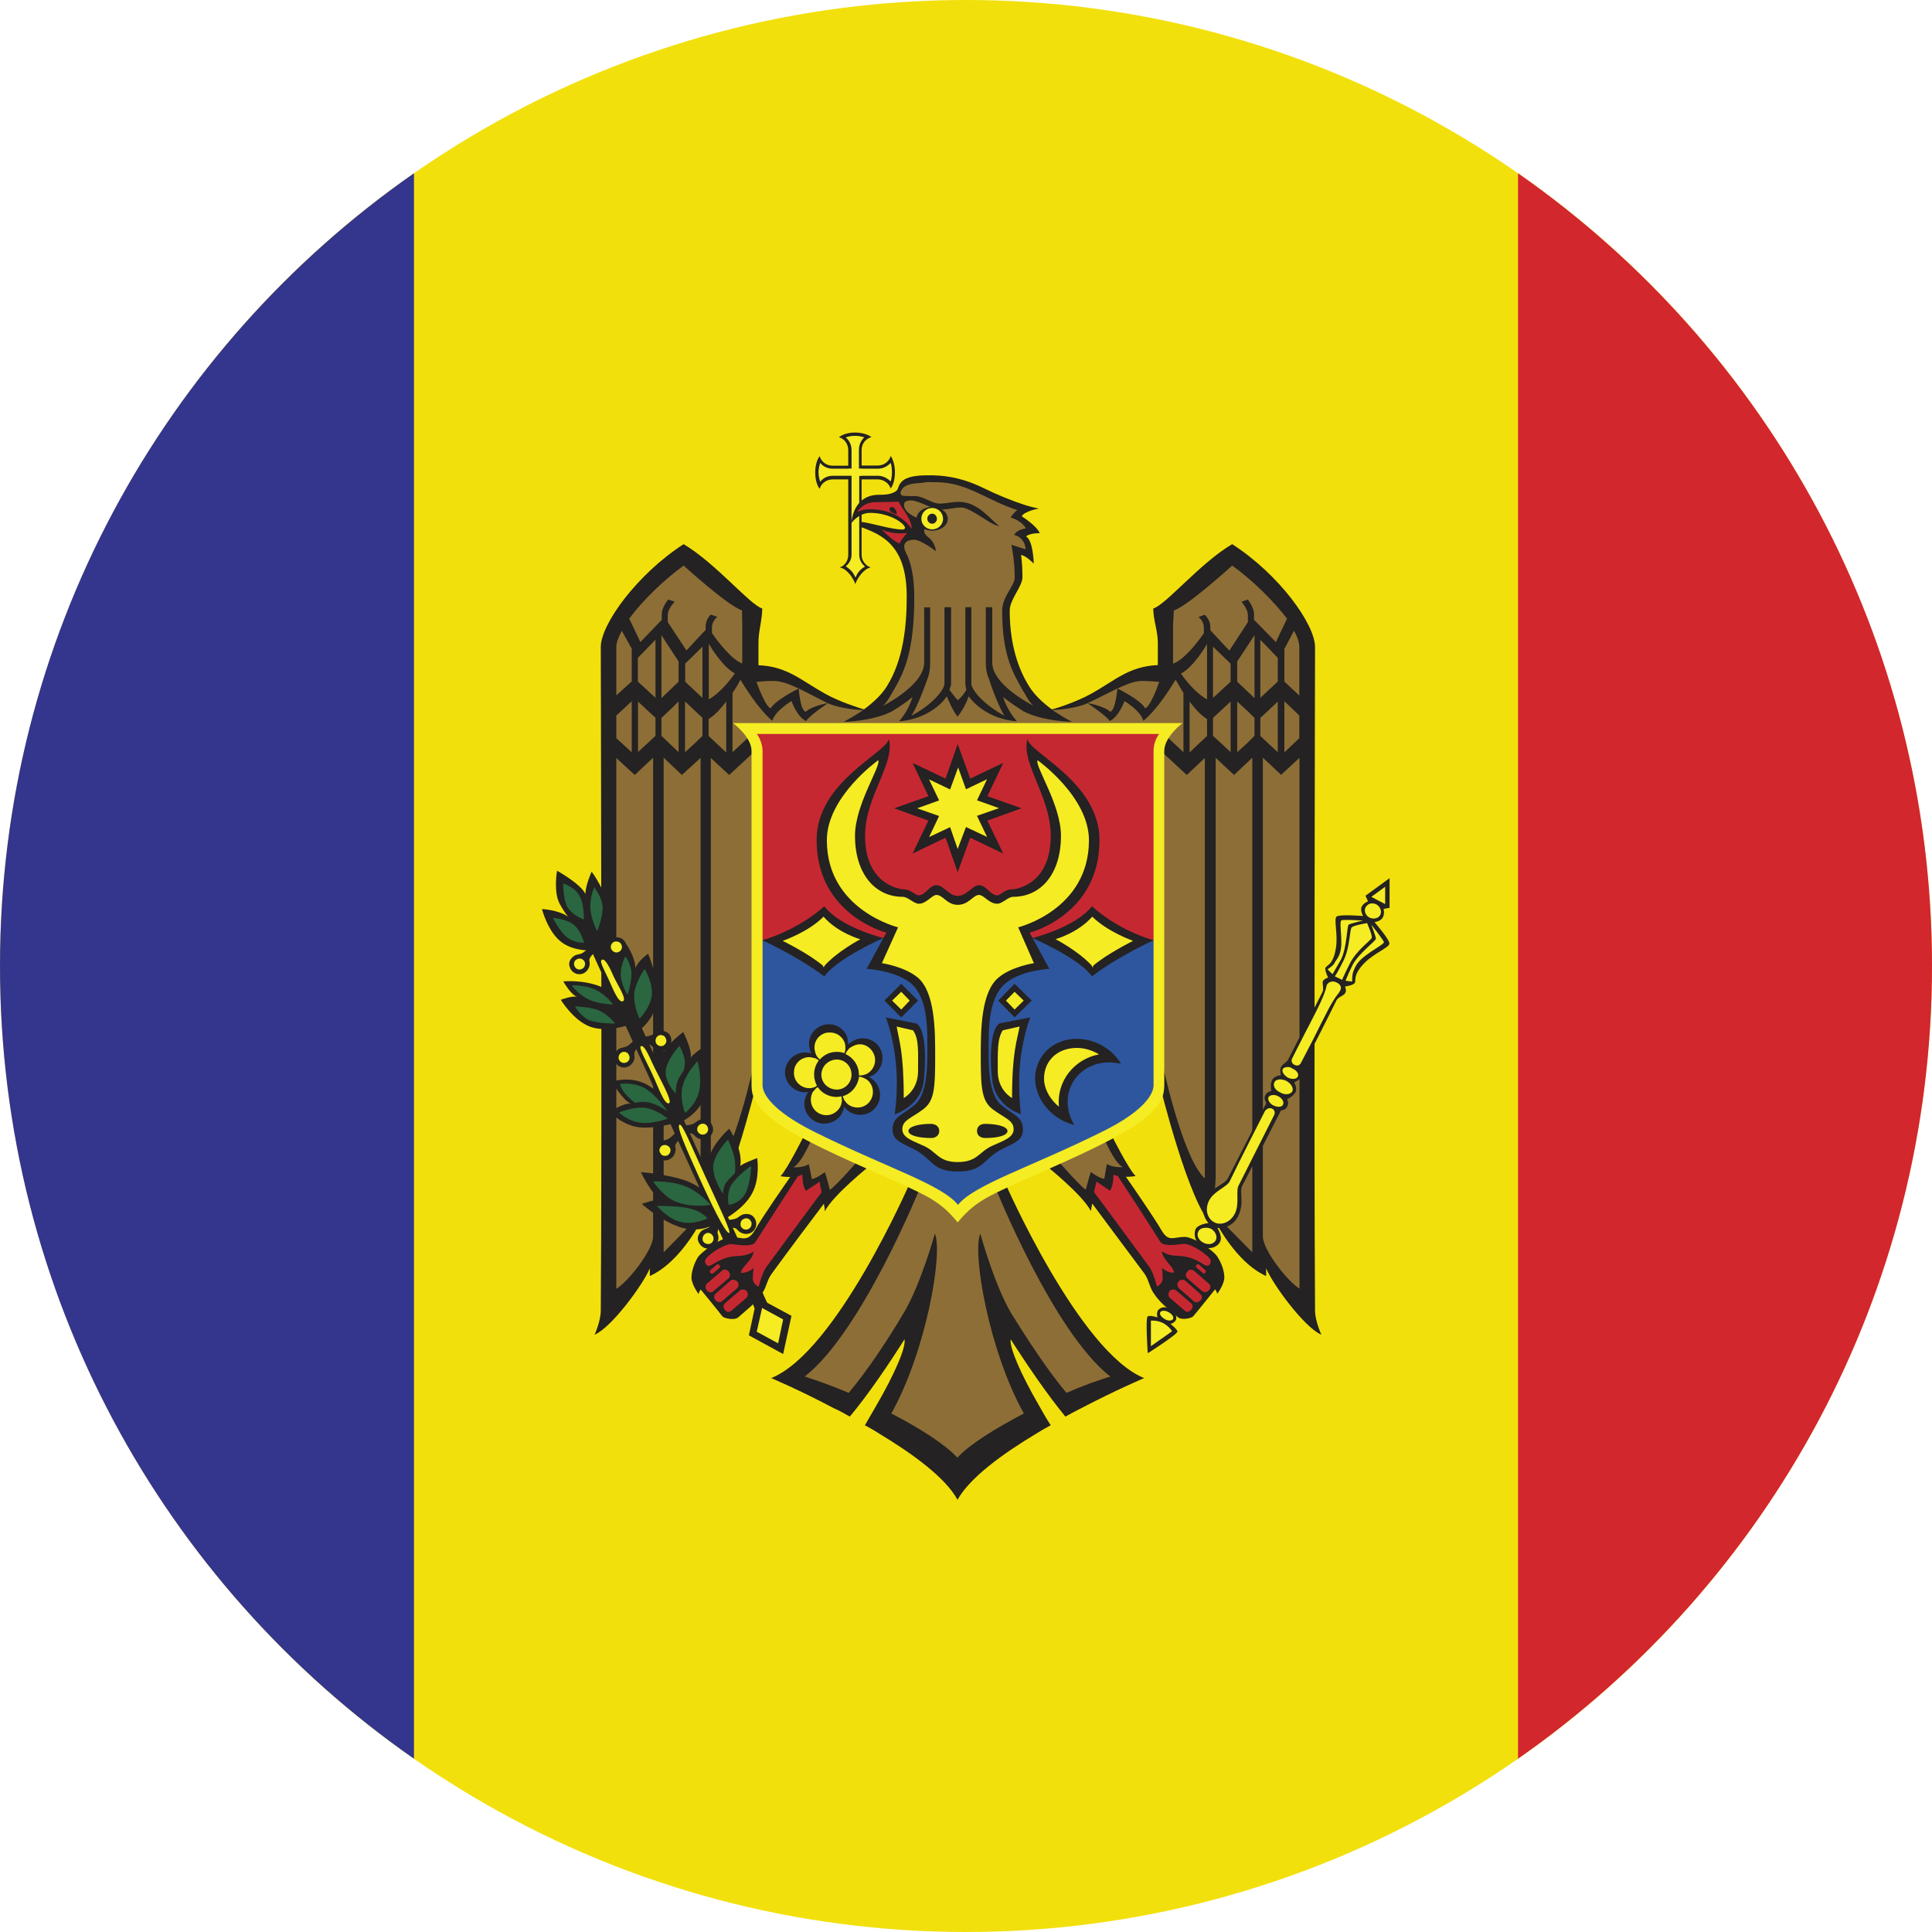 <svg xmlns="http://www.w3.org/2000/svg" xmlns:xlink="http://www.w3.org/1999/xlink" id="Layer_1" x="0px" y="0px" viewBox="0 0 122.88 122.88" style="enable-background:new 0 0 122.88 122.88;" xml:space="preserve"><style type="text/css">	.st0{fill-rule:evenodd;clip-rule:evenodd;fill:#293A8A;}	.st1{fill-rule:evenodd;clip-rule:evenodd;fill:#FEFEFE;}	.st2{fill-rule:evenodd;clip-rule:evenodd;fill:#C12837;}	.st3{fill-rule:evenodd;clip-rule:evenodd;fill:#F5D71C;}	.st4{fill-rule:evenodd;clip-rule:evenodd;fill:#2B397E;}	.st5{fill-rule:evenodd;clip-rule:evenodd;fill:#429A41;}	.st6{fill-rule:evenodd;clip-rule:evenodd;fill:#F7D40E;}	.st7{fill-rule:evenodd;clip-rule:evenodd;fill:#C6273E;}	.st8{fill-rule:evenodd;clip-rule:evenodd;fill:#2C377A;}	.st9{fill-rule:evenodd;clip-rule:evenodd;fill:#307F60;}	.st10{fill-rule:evenodd;clip-rule:evenodd;fill:#4F58A3;}	.st11{fill-rule:evenodd;clip-rule:evenodd;fill:#F7DE0A;}	.st12{fill-rule:evenodd;clip-rule:evenodd;fill:#AB282C;}	.st13{fill-rule:evenodd;clip-rule:evenodd;fill:#242222;}	.st14{fill-rule:evenodd;clip-rule:evenodd;fill:#4958A0;}	.st15{fill-rule:evenodd;clip-rule:evenodd;fill:#A2272B;}	.st16{fill-rule:evenodd;clip-rule:evenodd;fill:#2F327F;}	.st17{fill-rule:evenodd;clip-rule:evenodd;fill:#4A7D3B;}	.st18{fill-rule:evenodd;clip-rule:evenodd;fill:#B7283A;}	.st19{fill-rule:evenodd;clip-rule:evenodd;fill:#2A6C3F;}	.st20{fill-rule:evenodd;clip-rule:evenodd;fill:#2E786B;}	.st21{fill-rule:evenodd;clip-rule:evenodd;fill:#F6E608;}	.st22{fill-rule:evenodd;clip-rule:evenodd;fill:#DA252B;}	.st23{fill-rule:evenodd;clip-rule:evenodd;fill:#098A44;}	.st24{fill-rule:evenodd;clip-rule:evenodd;fill:#294899;}	.st25{fill-rule:evenodd;clip-rule:evenodd;fill:#F7EC00;}	.st26{fill-rule:evenodd;clip-rule:evenodd;fill:#2C793D;}	.st27{fill-rule:evenodd;clip-rule:evenodd;fill:#38A047;}	.st28{fill-rule:evenodd;clip-rule:evenodd;fill:#5295D0;}	.st29{fill-rule:evenodd;clip-rule:evenodd;fill:#EDC806;}	.st30{fill-rule:evenodd;clip-rule:evenodd;fill:#CE282D;}	.st31{fill-rule:evenodd;clip-rule:evenodd;fill:#F7E30A;}	.st32{fill-rule:evenodd;clip-rule:evenodd;fill:#2F3085;}	.st33{fill-rule:evenodd;clip-rule:evenodd;fill:#C0282D;}	.st34{fill-rule:evenodd;clip-rule:evenodd;fill:#3E9B74;}	.st35{fill-rule:evenodd;clip-rule:evenodd;fill:#CE2732;}	.st36{fill-rule:evenodd;clip-rule:evenodd;fill:#F6CD28;}	.st37{fill-rule:evenodd;clip-rule:evenodd;fill:#D0272C;}	.st38{fill-rule:evenodd;clip-rule:evenodd;fill:#2E3C66;}	.st39{fill-rule:evenodd;clip-rule:evenodd;fill:#379B42;}	.st40{fill-rule:evenodd;clip-rule:evenodd;fill:#FDEC22;}	.st41{fill-rule:evenodd;clip-rule:evenodd;fill:#E6272F;}	.st42{fill-rule:evenodd;clip-rule:evenodd;fill:#244184;}	.st43{fill-rule:evenodd;clip-rule:evenodd;fill:#5C3626;}	.st44{fill-rule:evenodd;clip-rule:evenodd;fill:#2B8540;}	.st45{fill-rule:evenodd;clip-rule:evenodd;fill:#316335;}	.st46{fill-rule:evenodd;clip-rule:evenodd;fill:#3E9741;}	.st47{fill-rule:evenodd;clip-rule:evenodd;fill:#2E6F3A;}	.st48{fill-rule:evenodd;clip-rule:evenodd;fill:#B9DAF3;}	.st49{fill-rule:evenodd;clip-rule:evenodd;fill:#742228;}	.st50{fill-rule:evenodd;clip-rule:evenodd;fill:#E42230;}	.st51{fill-rule:evenodd;clip-rule:evenodd;fill:#4464AD;}	.st52{fill-rule:evenodd;clip-rule:evenodd;fill:#F9DF3D;}	.st53{fill-rule:evenodd;clip-rule:evenodd;fill:#B0512B;}	.st54{fill-rule:evenodd;clip-rule:evenodd;fill:#7E4B7F;}	.st55{fill-rule:evenodd;clip-rule:evenodd;fill:#A3CC4E;}	.st56{fill-rule:evenodd;clip-rule:evenodd;fill:#30422C;}	.st57{fill-rule:evenodd;clip-rule:evenodd;fill:#335831;}	.st58{fill-rule:evenodd;clip-rule:evenodd;fill:#4BAD40;}	.st59{fill-rule:evenodd;clip-rule:evenodd;fill:#8390C7;}	.st60{fill-rule:evenodd;clip-rule:evenodd;fill:#FAF05F;}	.st61{fill-rule:evenodd;clip-rule:evenodd;fill:#FAF05C;}	.st62{fill-rule:evenodd;clip-rule:evenodd;fill:#FAEF59;}	.st63{fill-rule:evenodd;clip-rule:evenodd;fill:#FAEE59;}	.st64{fill-rule:evenodd;clip-rule:evenodd;fill:#F9EC59;}	.st65{fill-rule:evenodd;clip-rule:evenodd;fill:#F9EB59;}	.st66{fill-rule:evenodd;clip-rule:evenodd;fill:#F9E959;}	.st67{fill-rule:evenodd;clip-rule:evenodd;fill:#F9E955;}	.st68{fill-rule:evenodd;clip-rule:evenodd;fill:#F9E855;}	.st69{fill-rule:evenodd;clip-rule:evenodd;fill:#F9E655;}	.st70{fill-rule:evenodd;clip-rule:evenodd;fill:#F9E555;}	.st71{fill-rule:evenodd;clip-rule:evenodd;fill:#F9E355;}	.st72{fill-rule:evenodd;clip-rule:evenodd;fill:#F9E353;}	.st73{fill-rule:evenodd;clip-rule:evenodd;fill:#F9E152;}	.st74{fill-rule:evenodd;clip-rule:evenodd;fill:#F8E052;}	.st75{fill-rule:evenodd;clip-rule:evenodd;fill:#F8DE52;}	.st76{fill-rule:evenodd;clip-rule:evenodd;fill:#F8DC52;}	.st77{fill-rule:evenodd;clip-rule:evenodd;fill:#F6DB4F;}	.st78{fill-rule:evenodd;clip-rule:evenodd;fill:#F5D94F;}	.st79{fill-rule:evenodd;clip-rule:evenodd;fill:#F5D84F;}	.st80{fill-rule:evenodd;clip-rule:evenodd;fill:#F5D64F;}	.st81{fill-rule:evenodd;clip-rule:evenodd;fill:#F5D54F;}	.st82{fill-rule:evenodd;clip-rule:evenodd;fill:#F4D34F;}	.st83{fill-rule:evenodd;clip-rule:evenodd;fill:#F4D34D;}	.st84{fill-rule:evenodd;clip-rule:evenodd;fill:#F4D14C;}	.st85{fill-rule:evenodd;clip-rule:evenodd;fill:#F4D04C;}	.st86{fill-rule:evenodd;clip-rule:evenodd;fill:#F4CF49;}	.st87{fill-rule:evenodd;clip-rule:evenodd;fill:#F4CD49;}	.st88{fill-rule:evenodd;clip-rule:evenodd;fill:#F3CC49;}	.st89{fill-rule:evenodd;clip-rule:evenodd;fill:#F3CA49;}	.st90{fill-rule:evenodd;clip-rule:evenodd;fill:#F3C949;}	.st91{fill-rule:evenodd;clip-rule:evenodd;fill:#F1C846;}	.st92{fill-rule:evenodd;clip-rule:evenodd;fill:#F1C646;}	.st93{fill-rule:evenodd;clip-rule:evenodd;fill:#F1C546;}	.st94{fill-rule:evenodd;clip-rule:evenodd;fill:#F0C344;}	.st95{fill-rule:evenodd;clip-rule:evenodd;fill:#F0C144;}	.st96{fill-rule:evenodd;clip-rule:evenodd;fill:#F0BF44;}	.st97{fill-rule:evenodd;clip-rule:evenodd;fill:#EFBD44;}	.st98{fill-rule:evenodd;clip-rule:evenodd;fill:#EFBB40;}	.st99{fill-rule:evenodd;clip-rule:evenodd;fill:#EFB941;}	.st100{fill-rule:evenodd;clip-rule:evenodd;fill:#EFB841;}	.st101{fill-rule:evenodd;clip-rule:evenodd;fill:#EFB83F;}	.st102{fill-rule:evenodd;clip-rule:evenodd;fill:#EEB63F;}	.st103{fill-rule:evenodd;clip-rule:evenodd;fill:#ECB43F;}	.st104{fill-rule:evenodd;clip-rule:evenodd;fill:#ECB23F;}	.st105{fill-rule:evenodd;clip-rule:evenodd;fill:#ECB03F;}	.st106{fill-rule:evenodd;clip-rule:evenodd;fill:#ECB03C;}	.st107{fill-rule:evenodd;clip-rule:evenodd;fill:#EBAE3C;}	.st108{fill-rule:evenodd;clip-rule:evenodd;fill:#EBAD3C;}	.st109{fill-rule:evenodd;clip-rule:evenodd;fill:#EBAA3C;}	.st110{fill-rule:evenodd;clip-rule:evenodd;fill:#EAA83C;}	.st111{fill-rule:evenodd;clip-rule:evenodd;fill:#EAA83A;}	.st112{fill-rule:evenodd;clip-rule:evenodd;fill:#EAA73A;}	.st113{fill-rule:evenodd;clip-rule:evenodd;fill:#EAA437;}	.st114{fill-rule:evenodd;clip-rule:evenodd;fill:#EAA337;}	.st115{fill-rule:evenodd;clip-rule:evenodd;fill:#E9A137;}	.st116{fill-rule:evenodd;clip-rule:evenodd;fill:#E99F37;}	.st117{fill-rule:evenodd;clip-rule:evenodd;fill:#E99D36;}	.st118{fill-rule:evenodd;clip-rule:evenodd;fill:#E89B36;}	.st119{fill-rule:evenodd;clip-rule:evenodd;fill:#E89936;}	.st120{fill-rule:evenodd;clip-rule:evenodd;fill:#E89933;}	.st121{fill-rule:evenodd;clip-rule:evenodd;fill:#E89733;}	.st122{fill-rule:evenodd;clip-rule:evenodd;fill:#E89534;}	.st123{fill-rule:evenodd;clip-rule:evenodd;fill:#E69534;}	.st124{fill-rule:evenodd;clip-rule:evenodd;fill:#E69334;}	.st125{fill-rule:evenodd;clip-rule:evenodd;fill:#E69134;}	.st126{fill-rule:evenodd;clip-rule:evenodd;fill:#E58F34;}	.st127{fill-rule:evenodd;clip-rule:evenodd;fill:#E58F32;}	.st128{fill-rule:evenodd;clip-rule:evenodd;fill:#E58D32;}	.st129{fill-rule:evenodd;clip-rule:evenodd;fill:#E58B31;}	.st130{fill-rule:evenodd;clip-rule:evenodd;fill:#E58A31;}	.st131{fill-rule:evenodd;clip-rule:evenodd;fill:#E48731;}	.st132{fill-rule:evenodd;clip-rule:evenodd;fill:#E4862F;}	.st133{fill-rule:evenodd;clip-rule:evenodd;fill:#E4832F;}	.st134{fill-rule:evenodd;clip-rule:evenodd;fill:#E3812F;}	.st135{fill-rule:evenodd;clip-rule:evenodd;fill:#E2802E;}	.st136{fill-rule:evenodd;clip-rule:evenodd;fill:#E17F2E;}	.st137{fill-rule:evenodd;clip-rule:evenodd;fill:#E17D2E;}	.st138{fill-rule:evenodd;clip-rule:evenodd;fill:#E17B2D;}	.st139{fill-rule:evenodd;clip-rule:evenodd;fill:#E37B2C;}	.st140{fill-rule:evenodd;clip-rule:evenodd;fill:#E37B2B;}	.st141{fill-rule:evenodd;clip-rule:evenodd;fill:#E3792B;}	.st142{fill-rule:evenodd;clip-rule:evenodd;fill:#E1792B;}	.st143{fill-rule:evenodd;clip-rule:evenodd;fill:#E17729;}	.st144{fill-rule:evenodd;clip-rule:evenodd;fill:#E0752A;}	.st145{fill-rule:evenodd;clip-rule:evenodd;fill:#E07528;}	.st146{fill-rule:evenodd;clip-rule:evenodd;fill:#E07328;}	.st147{fill-rule:evenodd;clip-rule:evenodd;fill:#E07127;}	.st148{fill-rule:evenodd;clip-rule:evenodd;fill:#DF6E27;}	.st149{fill-rule:evenodd;clip-rule:evenodd;fill:#E06E26;}	.st150{fill-rule:evenodd;clip-rule:evenodd;fill:#DF6C26;}	.st151{fill-rule:evenodd;clip-rule:evenodd;fill:#DF6C25;}	.st152{fill-rule:evenodd;clip-rule:evenodd;fill:#DF6A25;}	.st153{fill-rule:evenodd;clip-rule:evenodd;fill:#DF6825;}	.st154{fill-rule:evenodd;clip-rule:evenodd;fill:#DE6626;}	.st155{fill-rule:evenodd;clip-rule:evenodd;fill:#DD6426;}	.st156{fill-rule:evenodd;clip-rule:evenodd;fill:#DD6226;}	.st157{fill-rule:evenodd;clip-rule:evenodd;fill:#DD6027;}	.st158{fill-rule:evenodd;clip-rule:evenodd;fill:#DD5D27;}	.st159{fill-rule:evenodd;clip-rule:evenodd;fill:#DD5C27;}	.st160{fill-rule:evenodd;clip-rule:evenodd;fill:#DB5928;}	.st161{fill-rule:evenodd;clip-rule:evenodd;fill:#DA5728;}	.st162{fill-rule:evenodd;clip-rule:evenodd;fill:#F3B867;}	.st163{fill-rule:evenodd;clip-rule:evenodd;fill:#9C692B;}	.st164{fill-rule:evenodd;clip-rule:evenodd;fill:#F1A94E;}	.st165{fill-rule:evenodd;clip-rule:evenodd;fill:#96372F;}	.st166{fill-rule:evenodd;clip-rule:evenodd;fill:#94372F;}	.st167{fill-rule:evenodd;clip-rule:evenodd;fill:#93362E;}	.st168{fill-rule:evenodd;clip-rule:evenodd;fill:#93352E;}	.st169{fill-rule:evenodd;clip-rule:evenodd;fill:#90352E;}	.st170{fill-rule:evenodd;clip-rule:evenodd;fill:#8F342E;}	.st171{fill-rule:evenodd;clip-rule:evenodd;fill:#8D342D;}	.st172{fill-rule:evenodd;clip-rule:evenodd;fill:#8C342D;}	.st173{fill-rule:evenodd;clip-rule:evenodd;fill:#89332D;}	.st174{fill-rule:evenodd;clip-rule:evenodd;fill:#89312D;}	.st175{fill-rule:evenodd;clip-rule:evenodd;fill:#88312C;}	.st176{fill-rule:evenodd;clip-rule:evenodd;fill:#86312C;}	.st177{fill-rule:evenodd;clip-rule:evenodd;fill:#85302B;}	.st178{fill-rule:evenodd;clip-rule:evenodd;fill:#852F2B;}	.st179{fill-rule:evenodd;clip-rule:evenodd;fill:#832F2B;}	.st180{fill-rule:evenodd;clip-rule:evenodd;fill:#832F2A;}	.st181{fill-rule:evenodd;clip-rule:evenodd;fill:#812E2A;}	.st182{fill-rule:evenodd;clip-rule:evenodd;fill:#7F2E29;}	.st183{fill-rule:evenodd;clip-rule:evenodd;fill:#7E2D29;}	.st184{fill-rule:evenodd;clip-rule:evenodd;fill:#7D2D29;}	.st185{fill-rule:evenodd;clip-rule:evenodd;fill:#7A2D28;}	.st186{fill-rule:evenodd;clip-rule:evenodd;fill:#792C28;}	.st187{fill-rule:evenodd;clip-rule:evenodd;fill:#772C28;}	.st188{fill-rule:evenodd;clip-rule:evenodd;fill:#752B28;}	.st189{fill-rule:evenodd;clip-rule:evenodd;fill:#732B28;}	.st190{fill-rule:evenodd;clip-rule:evenodd;fill:#712A28;}	.st191{fill-rule:evenodd;clip-rule:evenodd;fill:#702A27;}	.st192{fill-rule:evenodd;clip-rule:evenodd;fill:#6F2A27;}	.st193{fill-rule:evenodd;clip-rule:evenodd;fill:#6E2A27;}	.st194{fill-rule:evenodd;clip-rule:evenodd;fill:#6C2927;}	.st195{fill-rule:evenodd;clip-rule:evenodd;fill:#6B2926;}	.st196{fill-rule:evenodd;clip-rule:evenodd;fill:#682826;}	.st197{fill-rule:evenodd;clip-rule:evenodd;fill:#672826;}	.st198{fill-rule:evenodd;clip-rule:evenodd;fill:#662826;}	.st199{fill-rule:evenodd;clip-rule:evenodd;fill:#652826;}	.st200{fill-rule:evenodd;clip-rule:evenodd;fill:#632826;}	.st201{fill-rule:evenodd;clip-rule:evenodd;fill:#622926;}	.st202{fill-rule:evenodd;clip-rule:evenodd;fill:#622927;}	.st203{fill-rule:evenodd;clip-rule:evenodd;fill:#602827;}	.st204{fill-rule:evenodd;clip-rule:evenodd;fill:#5F2826;}	.st205{fill-rule:evenodd;clip-rule:evenodd;fill:#5F2827;}	.st206{fill-rule:evenodd;clip-rule:evenodd;fill:#5F2927;}	.st207{fill-rule:evenodd;clip-rule:evenodd;fill:#5C2827;}	.st208{fill-rule:evenodd;clip-rule:evenodd;fill:#5C2927;}	.st209{fill-rule:evenodd;clip-rule:evenodd;fill:#5B2927;}	.st210{fill-rule:evenodd;clip-rule:evenodd;fill:#5A2927;}	.st211{fill-rule:evenodd;clip-rule:evenodd;fill:#582827;}	.st212{fill-rule:evenodd;clip-rule:evenodd;fill:#572927;}	.st213{fill-rule:evenodd;clip-rule:evenodd;fill:#79BC37;}	.st214{fill-rule:evenodd;clip-rule:evenodd;fill:#F7DD0B;}	.st215{fill-rule:evenodd;clip-rule:evenodd;fill:#313084;}	.st216{fill-rule:evenodd;clip-rule:evenodd;fill:#E42229;}	.st217{fill-rule:evenodd;clip-rule:evenodd;fill:#293A8C;}	.st218{fill-rule:evenodd;clip-rule:evenodd;fill:#C92836;}	.st219{fill-rule:evenodd;clip-rule:evenodd;fill:#389B61;}	.st220{fill-rule:evenodd;clip-rule:evenodd;fill:#EB8142;}	.st221{fill-rule:evenodd;clip-rule:evenodd;fill:#009145;}	.st222{fill-rule:evenodd;clip-rule:evenodd;fill:#F7F9F8;}	.st223{fill-rule:evenodd;clip-rule:evenodd;fill:#D13038;}	.st224{fill-rule:evenodd;clip-rule:evenodd;fill:#892535;}	.st225{fill-rule:evenodd;clip-rule:evenodd;fill:#2D3577;}	.st226{fill-rule:evenodd;clip-rule:evenodd;fill:#C3283A;}	.st227{fill-rule:evenodd;clip-rule:evenodd;fill:#426DB3;}	.st228{fill-rule:evenodd;clip-rule:evenodd;fill:#DB2438;}	.st229{fill-rule:evenodd;clip-rule:evenodd;fill:#2A3569;}	.st230{fill-rule:evenodd;clip-rule:evenodd;fill:#D6253A;}	.st231{fill-rule:evenodd;clip-rule:evenodd;fill:#F7ED14;}	.st232{fill-rule:evenodd;clip-rule:evenodd;fill:#4690C7;}	.st233{fill-rule:evenodd;clip-rule:evenodd;fill:#D6253F;}	.st234{fill-rule:evenodd;clip-rule:evenodd;fill:#43AC62;}	.st235{fill-rule:evenodd;clip-rule:evenodd;fill:#3A9E46;}	.st236{fill-rule:evenodd;clip-rule:evenodd;fill:#4B7DBF;}	.st237{fill-rule:evenodd;clip-rule:evenodd;fill:#3B6CB3;}	.st238{fill-rule:evenodd;clip-rule:evenodd;fill:#E3C501;}	.st239{fill-rule:evenodd;clip-rule:evenodd;fill:#C9B81C;}	.st240{fill-rule:evenodd;clip-rule:evenodd;fill:#E8EAEB;}	.st241{fill-rule:evenodd;clip-rule:evenodd;fill:#DA2535;}	.st242{fill-rule:evenodd;clip-rule:evenodd;fill:#31924E;}	.st243{fill-rule:evenodd;clip-rule:evenodd;fill:#84792F;}	.st244{fill-rule:evenodd;clip-rule:evenodd;fill:#80C162;}	.st245{fill-rule:evenodd;clip-rule:evenodd;fill:#52A04E;}	.st246{fill-rule:evenodd;clip-rule:evenodd;fill:#AC922A;}	.st247{fill-rule:evenodd;clip-rule:evenodd;fill:#88742D;}	.st248{fill-rule:evenodd;clip-rule:evenodd;fill:#9D502B;}	.st249{fill-rule:evenodd;clip-rule:evenodd;fill:#6F3D2A;}	.st250{fill-rule:evenodd;clip-rule:evenodd;fill:#B0ADA9;}	.st251{fill-rule:evenodd;clip-rule:evenodd;fill:#ADADA9;}	.st252{fill-rule:evenodd;clip-rule:evenodd;fill:#B68028;}	.st253{fill-rule:evenodd;clip-rule:evenodd;fill:#2E713A;}	.st254{fill-rule:evenodd;clip-rule:evenodd;fill:#344E2D;}	.st255{fill-rule:evenodd;clip-rule:evenodd;fill:#3AA442;}	.st256{fill-rule:evenodd;clip-rule:evenodd;fill:#4472B6;}	.st257{fill-rule:evenodd;clip-rule:evenodd;fill:#36383A;}	.st258{fill-rule:evenodd;clip-rule:evenodd;fill:#CC2731;}	.st259{fill-rule:evenodd;clip-rule:evenodd;fill:#2C367F;}	.st260{fill-rule:evenodd;clip-rule:evenodd;fill:#F5EC15;}	.st261{fill-rule:evenodd;clip-rule:evenodd;fill:#3B9454;}	.st262{fill-rule:evenodd;clip-rule:evenodd;fill:#2D7050;}	.st263{fill-rule:evenodd;clip-rule:evenodd;fill:#AFB36F;}	.st264{fill-rule:evenodd;clip-rule:evenodd;fill:#E6AE25;}	.st265{fill-rule:evenodd;clip-rule:evenodd;fill:#827E37;}	.st266{fill-rule:evenodd;clip-rule:evenodd;fill:#CBCEA8;}	.st267{fill-rule:evenodd;clip-rule:evenodd;fill:#31353E;}	.st268{fill-rule:evenodd;clip-rule:evenodd;fill:#F0CE3B;}	.st269{fill-rule:evenodd;clip-rule:evenodd;fill:#9B8734;}	.st270{fill-rule:evenodd;clip-rule:evenodd;fill:#AE7732;}	.st271{fill-rule:evenodd;clip-rule:evenodd;fill:#887734;}	.st272{fill-rule:evenodd;clip-rule:evenodd;fill:#F4D13E;}	.st273{fill-rule:evenodd;clip-rule:evenodd;fill:#796731;}	.st274{fill-rule:evenodd;clip-rule:evenodd;fill:#4E4F2E;}	.st275{fill-rule:evenodd;clip-rule:evenodd;fill:#F4D140;}	.st276{fill-rule:evenodd;clip-rule:evenodd;fill:#AD9634;}	.st277{fill-rule:evenodd;clip-rule:evenodd;fill:#A2A865;}	.st278{fill-rule:evenodd;clip-rule:evenodd;fill:#78823A;}	.st279{fill-rule:evenodd;clip-rule:evenodd;fill:#C12838;}	.st280{fill-rule:evenodd;clip-rule:evenodd;fill:#6EC1DD;}	.st281{fill-rule:evenodd;clip-rule:evenodd;fill:#3971A6;}	.st282{fill-rule:evenodd;clip-rule:evenodd;fill:#EDAF50;}	.st283{fill-rule:evenodd;clip-rule:evenodd;fill:#943B32;}	.st284{fill-rule:evenodd;clip-rule:evenodd;fill:#363232;}	.st285{fill-rule:evenodd;clip-rule:evenodd;fill:#9EC3C1;}	.st286{fill-rule:evenodd;clip-rule:evenodd;fill:#2B5D55;}	.st287{fill-rule:evenodd;clip-rule:evenodd;fill:#3D878B;}	.st288{fill-rule:evenodd;clip-rule:evenodd;fill:#FEFDFE;}	.st289{fill-rule:evenodd;clip-rule:evenodd;fill:#FEFCFD;}	.st290{fill-rule:evenodd;clip-rule:evenodd;fill:#FEFAFC;}	.st291{fill-rule:evenodd;clip-rule:evenodd;fill:#FEF9FB;}	.st292{fill-rule:evenodd;clip-rule:evenodd;fill:#FDF7FA;}	.st293{fill-rule:evenodd;clip-rule:evenodd;fill:#FDF7F8;}	.st294{fill-rule:evenodd;clip-rule:evenodd;fill:#FDF5F8;}	.st295{fill-rule:evenodd;clip-rule:evenodd;fill:#FDF3F6;}	.st296{fill-rule:evenodd;clip-rule:evenodd;fill:#FDF2F6;}	.st297{fill-rule:evenodd;clip-rule:evenodd;fill:#FCF0F4;}	.st298{fill-rule:evenodd;clip-rule:evenodd;fill:#FCF0F3;}	.st299{fill-rule:evenodd;clip-rule:evenodd;fill:#FCEEF2;}	.st300{fill-rule:evenodd;clip-rule:evenodd;fill:#FCECF1;}	.st301{fill-rule:evenodd;clip-rule:evenodd;fill:#FCEAF0;}	.st302{fill-rule:evenodd;clip-rule:evenodd;fill:#FBE9EF;}	.st303{fill-rule:evenodd;clip-rule:evenodd;fill:#FBE7EE;}	.st304{fill-rule:evenodd;clip-rule:evenodd;fill:#FBE6ED;}	.st305{fill-rule:evenodd;clip-rule:evenodd;fill:#FBE5EB;}	.st306{fill-rule:evenodd;clip-rule:evenodd;fill:#FBE3E9;}	.st307{fill-rule:evenodd;clip-rule:evenodd;fill:#F9E3E9;}	.st308{fill-rule:evenodd;clip-rule:evenodd;fill:#F9E1E9;}	.st309{fill-rule:evenodd;clip-rule:evenodd;fill:#F9E1E7;}	.st310{fill-rule:evenodd;clip-rule:evenodd;fill:#F9DFE6;}	.st311{fill-rule:evenodd;clip-rule:evenodd;fill:#F8DEE5;}	.st312{fill-rule:evenodd;clip-rule:evenodd;fill:#F8DBE4;}	.st313{fill-rule:evenodd;clip-rule:evenodd;fill:#F8D9E2;}	.st314{fill-rule:evenodd;clip-rule:evenodd;fill:#F8D8E2;}	.st315{fill-rule:evenodd;clip-rule:evenodd;fill:#F7D5DE;}	.st316{fill-rule:evenodd;clip-rule:evenodd;fill:#F7D4DD;}	.st317{fill-rule:evenodd;clip-rule:evenodd;fill:#F7D2DC;}	.st318{fill-rule:evenodd;clip-rule:evenodd;fill:#F7D0DB;}	.st319{fill-rule:evenodd;clip-rule:evenodd;fill:#F6CED8;}	.st320{fill-rule:evenodd;clip-rule:evenodd;fill:#F5CCD6;}	.st321{fill-rule:evenodd;clip-rule:evenodd;fill:#F4CAD4;}	.st322{fill-rule:evenodd;clip-rule:evenodd;fill:#F4C7D3;}	.st323{fill-rule:evenodd;clip-rule:evenodd;fill:#F4C6D2;}	.st324{fill-rule:evenodd;clip-rule:evenodd;fill:#F4C3D0;}	.st325{fill-rule:evenodd;clip-rule:evenodd;fill:#F3C2CE;}	.st326{fill-rule:evenodd;clip-rule:evenodd;fill:#F3BFCB;}	.st327{fill-rule:evenodd;clip-rule:evenodd;fill:#F3BECA;}	.st328{fill-rule:evenodd;clip-rule:evenodd;fill:#F3BBC9;}	.st329{fill-rule:evenodd;clip-rule:evenodd;fill:#F2BAC8;}	.st330{fill-rule:evenodd;clip-rule:evenodd;fill:#F2B7C5;}	.st331{fill-rule:evenodd;clip-rule:evenodd;fill:#F2B6C4;}	.st332{fill-rule:evenodd;clip-rule:evenodd;fill:#F2B6C3;}	.st333{fill-rule:evenodd;clip-rule:evenodd;fill:#F1B3C1;}	.st334{fill-rule:evenodd;clip-rule:evenodd;fill:#F1B1C0;}	.st335{fill-rule:evenodd;clip-rule:evenodd;fill:#F1AFBF;}	.st336{fill-rule:evenodd;clip-rule:evenodd;fill:#F1AFBD;}	.st337{fill-rule:evenodd;clip-rule:evenodd;fill:#F0ACBC;}	.st338{fill-rule:evenodd;clip-rule:evenodd;fill:#F0ABBB;}	.st339{fill-rule:evenodd;clip-rule:evenodd;fill:#EEA8B8;}	.st340{fill-rule:evenodd;clip-rule:evenodd;fill:#EEA6B7;}	.st341{fill-rule:evenodd;clip-rule:evenodd;fill:#EDA4B6;}	.st342{fill-rule:evenodd;clip-rule:evenodd;fill:#EDA4B4;}	.st343{fill-rule:evenodd;clip-rule:evenodd;fill:#EDA2B3;}	.st344{fill-rule:evenodd;clip-rule:evenodd;fill:#ED9FB1;}	.st345{fill-rule:evenodd;clip-rule:evenodd;fill:#EC9DAF;}	.st346{fill-rule:evenodd;clip-rule:evenodd;fill:#EC9BAE;}	.st347{fill-rule:evenodd;clip-rule:evenodd;fill:#EC99AD;}	.st348{fill-rule:evenodd;clip-rule:evenodd;fill:#EC97AC;}	.st349{fill-rule:evenodd;clip-rule:evenodd;fill:#EC97AA;}	.st350{fill-rule:evenodd;clip-rule:evenodd;fill:#EB94A8;}	.st351{fill-rule:evenodd;clip-rule:evenodd;fill:#EB93A8;}	.st352{fill-rule:evenodd;clip-rule:evenodd;fill:#EA92A7;}	.st353{fill-rule:evenodd;clip-rule:evenodd;fill:#EA90A5;}	.st354{fill-rule:evenodd;clip-rule:evenodd;fill:#E98EA4;}	.st355{fill-rule:evenodd;clip-rule:evenodd;fill:#E98EA3;}	.st356{fill-rule:evenodd;clip-rule:evenodd;fill:#E98CA1;}	.st357{fill-rule:evenodd;clip-rule:evenodd;fill:#E98AA0;}	.st358{fill-rule:evenodd;clip-rule:evenodd;fill:#E9879E;}	.st359{fill-rule:evenodd;clip-rule:evenodd;fill:#E8859B;}	.st360{fill-rule:evenodd;clip-rule:evenodd;fill:#E8839A;}	.st361{fill-rule:evenodd;clip-rule:evenodd;fill:#E6829A;}	.st362{fill-rule:evenodd;clip-rule:evenodd;fill:#E68097;}	.st363{fill-rule:evenodd;clip-rule:evenodd;fill:#E67E96;}	.st364{fill-rule:evenodd;clip-rule:evenodd;fill:#E67E95;}	.st365{fill-rule:evenodd;clip-rule:evenodd;fill:#E57B94;}	.st366{fill-rule:evenodd;clip-rule:evenodd;fill:#E57A93;}	.st367{fill-rule:evenodd;clip-rule:evenodd;fill:#E57790;}	.st368{fill-rule:evenodd;clip-rule:evenodd;fill:#E5758F;}	.st369{fill-rule:evenodd;clip-rule:evenodd;fill:#E4738D;}	.st370{fill-rule:evenodd;clip-rule:evenodd;fill:#E4708B;}	.st371{fill-rule:evenodd;clip-rule:evenodd;fill:#E46E8A;}	.st372{fill-rule:evenodd;clip-rule:evenodd;fill:#E46E89;}	.st373{fill-rule:evenodd;clip-rule:evenodd;fill:#E46B88;}	.st374{fill-rule:evenodd;clip-rule:evenodd;fill:#E36A87;}	.st375{fill-rule:evenodd;clip-rule:evenodd;fill:#E46A85;}	.st376{fill-rule:evenodd;clip-rule:evenodd;fill:#E26985;}	.st377{fill-rule:evenodd;clip-rule:evenodd;fill:#E26784;}	.st378{fill-rule:evenodd;clip-rule:evenodd;fill:#E26783;}	.st379{fill-rule:evenodd;clip-rule:evenodd;fill:#E26582;}	.st380{fill-rule:evenodd;clip-rule:evenodd;fill:#E26581;}	.st381{fill-rule:evenodd;clip-rule:evenodd;fill:#E26280;}	.st382{fill-rule:evenodd;clip-rule:evenodd;fill:#E2627F;}	.st383{fill-rule:evenodd;clip-rule:evenodd;fill:#E0627E;}	.st384{fill-rule:evenodd;clip-rule:evenodd;fill:#E0607D;}	.st385{fill-rule:evenodd;clip-rule:evenodd;fill:#E05D7C;}	.st386{fill-rule:evenodd;clip-rule:evenodd;fill:#E05D7B;}	.st387{fill-rule:evenodd;clip-rule:evenodd;fill:#DF5C7A;}	.st388{fill-rule:evenodd;clip-rule:evenodd;fill:#DF5C79;}	.st389{fill-rule:evenodd;clip-rule:evenodd;fill:#DF5978;}	.st390{fill-rule:evenodd;clip-rule:evenodd;fill:#DF5977;}	.st391{fill-rule:evenodd;clip-rule:evenodd;fill:#DF5676;}	.st392{fill-rule:evenodd;clip-rule:evenodd;fill:#DF5675;}	.st393{fill-rule:evenodd;clip-rule:evenodd;fill:#DF5474;}	.st394{fill-rule:evenodd;clip-rule:evenodd;fill:#DF5473;}	.st395{fill-rule:evenodd;clip-rule:evenodd;fill:#DF5172;}	.st396{fill-rule:evenodd;clip-rule:evenodd;fill:#DF5171;}	.st397{fill-rule:evenodd;clip-rule:evenodd;fill:#DE4F70;}	.st398{fill-rule:evenodd;clip-rule:evenodd;fill:#DF4F6F;}	.st399{fill-rule:evenodd;clip-rule:evenodd;fill:#D6253E;}	.st400{fill-rule:evenodd;clip-rule:evenodd;fill:#F1E606;}	.st401{fill-rule:evenodd;clip-rule:evenodd;fill:#925032;}	.st402{fill-rule:evenodd;clip-rule:evenodd;fill:#AC7635;}	.st403{fill-rule:evenodd;clip-rule:evenodd;fill:#573A2D;}	.st404{fill-rule:evenodd;clip-rule:evenodd;fill:#CFAD66;}	.st405{fill-rule:evenodd;clip-rule:evenodd;fill:#924E32;}	.st406{fill-rule:evenodd;clip-rule:evenodd;fill:#353333;}	.st407{fill-rule:evenodd;clip-rule:evenodd;fill:#353533;}	.st408{fill-rule:evenodd;clip-rule:evenodd;fill:#584E45;}	.st409{fill-rule:evenodd;clip-rule:evenodd;fill:#854930;}	.st410{fill-rule:evenodd;clip-rule:evenodd;fill:#B07A32;}	.st411{fill-rule:evenodd;clip-rule:evenodd;fill:#664731;}	.st412{fill-rule:evenodd;clip-rule:evenodd;fill:#8F4D32;}	.st413{fill-rule:evenodd;clip-rule:evenodd;fill:#41362E;}	.st414{fill-rule:evenodd;clip-rule:evenodd;fill:#343434;}	.st415{fill-rule:evenodd;clip-rule:evenodd;fill:#67462E;}	.st416{fill-rule:evenodd;clip-rule:evenodd;fill:#302E2E;}	.st417{fill-rule:evenodd;clip-rule:evenodd;fill:#53483C;}	.st418{fill-rule:evenodd;clip-rule:evenodd;fill:#D8B56B;}	.st419{fill-rule:evenodd;clip-rule:evenodd;fill:#8E5930;}	.st420{fill-rule:evenodd;clip-rule:evenodd;fill:#B17932;}	.st421{fill-rule:evenodd;clip-rule:evenodd;fill:#744C2E;}	.st422{fill-rule:evenodd;clip-rule:evenodd;fill:#E16D27;}	.st423{fill-rule:evenodd;clip-rule:evenodd;fill:#DBDACF;}	.st424{fill-rule:evenodd;clip-rule:evenodd;fill:#744E2E;}	.st425{fill-rule:evenodd;clip-rule:evenodd;fill:#BC8A34;}	.st426{fill-rule:evenodd;clip-rule:evenodd;fill:#FCF9DF;}	.st427{fill-rule:evenodd;clip-rule:evenodd;fill:#FAEFB2;}	.st428{fill-rule:evenodd;clip-rule:evenodd;fill:#5B4535;}	.st429{fill-rule:evenodd;clip-rule:evenodd;fill:#8F5B31;}	.st430{fill-rule:evenodd;clip-rule:evenodd;fill:#478E3F;}	.st431{fill-rule:evenodd;clip-rule:evenodd;fill:#F4E00C;}	.st432{fill-rule:evenodd;clip-rule:evenodd;fill:#379E5E;}	.st433{fill-rule:evenodd;clip-rule:evenodd;fill:#BC283D;}	.st434{fill-rule:evenodd;clip-rule:evenodd;fill:#293B78;}	.st435{fill-rule:evenodd;clip-rule:evenodd;fill:#4361AA;}	.st436{fill-rule:evenodd;clip-rule:evenodd;fill:#ACD8F4;}	.st437{fill-rule:evenodd;clip-rule:evenodd;fill:#487DA7;}	.st438{fill-rule:evenodd;clip-rule:evenodd;fill:#627937;}	.st439{fill-rule:evenodd;clip-rule:evenodd;fill:#34433D;}	.st440{fill-rule:evenodd;clip-rule:evenodd;fill:#97C52D;}	.st441{fill-rule:evenodd;clip-rule:evenodd;fill:#B11F83;}	.st442{fill-rule:evenodd;clip-rule:evenodd;fill:#F5D517;}	.st443{fill-rule:evenodd;clip-rule:evenodd;fill:#6894C2;}	.st444{fill-rule:evenodd;clip-rule:evenodd;fill:#2D4690;}	.st445{fill-rule:evenodd;clip-rule:evenodd;fill:#96CFF1;}	.st446{fill-rule:evenodd;clip-rule:evenodd;fill:#3A6640;}	.st447{fill-rule:evenodd;clip-rule:evenodd;fill:#3C4E9D;}	.st448{fill-rule:evenodd;clip-rule:evenodd;fill:#2D3579;}	.st449{fill-rule:evenodd;clip-rule:evenodd;fill:#00956D;}	.st450{fill-rule:evenodd;clip-rule:evenodd;fill:#D62612;}	.st451{fill-rule:evenodd;clip-rule:evenodd;fill:#50AAC9;}	.st452{fill-rule:evenodd;clip-rule:evenodd;fill:#F4E641;}	.st453{fill-rule:evenodd;clip-rule:evenodd;fill:#6FACD8;}	.st454{fill-rule:evenodd;clip-rule:evenodd;fill:#359547;}	.st455{fill-rule:evenodd;clip-rule:evenodd;fill:#F3E614;}	.st456{fill-rule:evenodd;clip-rule:evenodd;fill:#C32837;}	.st457{fill-rule:evenodd;clip-rule:evenodd;fill:#C34F4B;}	.st458{fill-rule:evenodd;clip-rule:evenodd;fill:#D82535;}	.st459{fill-rule:evenodd;clip-rule:evenodd;fill:#E23B34;}	.st460{fill-rule:evenodd;clip-rule:evenodd;fill:#399F42;}	.st461{fill-rule:evenodd;clip-rule:evenodd;fill:#313C91;}	.st462{fill-rule:evenodd;clip-rule:evenodd;fill:#F5D716;}	.st463{fill-rule:evenodd;clip-rule:evenodd;fill:#359642;}	.st464{fill-rule:evenodd;clip-rule:evenodd;fill:#52B044;}	.st465{fill-rule:evenodd;clip-rule:evenodd;fill:#E42041;}	.st466{fill-rule:evenodd;clip-rule:evenodd;fill:#D3BC14;}	.st467{fill-rule:evenodd;clip-rule:evenodd;fill:#D02730;}	.st468{fill-rule:evenodd;clip-rule:evenodd;fill:#D3262F;}	.st469{fill-rule:evenodd;clip-rule:evenodd;fill:#F6CC1F;}	.st470{fill-rule:evenodd;clip-rule:evenodd;fill:#2A703B;}	.st471{fill-rule:evenodd;clip-rule:evenodd;fill:#485DA7;}	.st472{fill-rule:evenodd;clip-rule:evenodd;fill:#F8EB02;}	.st473{fill-rule:evenodd;clip-rule:evenodd;fill:#F1D819;}	.st474{fill-rule:evenodd;clip-rule:evenodd;fill:#2E3C91;}	.st475{fill-rule:evenodd;clip-rule:evenodd;fill:#48B040;}	.st476{fill-rule:evenodd;clip-rule:evenodd;fill:#F6CB08;}	.st477{fill-rule:evenodd;clip-rule:evenodd;fill:#D23235;}	.st478{fill-rule:evenodd;clip-rule:evenodd;fill:#2E3289;}	.st479{fill-rule:evenodd;clip-rule:evenodd;fill:#F2B80E;}	.st480{fill-rule:evenodd;clip-rule:evenodd;fill:#2D7C50;}	.st481{fill-rule:evenodd;clip-rule:evenodd;fill:#E6B82E;}	.st482{fill-rule:evenodd;clip-rule:evenodd;fill:#D33B35;}	.st483{fill-rule:evenodd;clip-rule:evenodd;fill:#2D2F77;}	.st484{fill-rule:evenodd;clip-rule:evenodd;fill:#F7E50A;}	.st485{fill-rule:evenodd;clip-rule:evenodd;fill:#BD2740;}	.st486{fill-rule:evenodd;clip-rule:evenodd;fill:#F2C209;}	.st487{fill-rule:evenodd;clip-rule:evenodd;fill:#B3292C;}	.st488{fill-rule:evenodd;clip-rule:evenodd;fill:#C9C7C4;}	.st489{fill-rule:evenodd;clip-rule:evenodd;fill:#C7C5C3;}	.st490{fill-rule:evenodd;clip-rule:evenodd;fill:#ABABA6;}	.st491{fill-rule:evenodd;clip-rule:evenodd;fill:#C92839;}	.st492{fill-rule:evenodd;clip-rule:evenodd;fill:#3A916D;}	.st493{fill-rule:evenodd;clip-rule:evenodd;fill:#FDFEFE;}	.st494{fill-rule:evenodd;clip-rule:evenodd;fill:#FBFCFC;}	.st495{fill-rule:evenodd;clip-rule:evenodd;fill:#F9FAFA;}	.st496{fill-rule:evenodd;clip-rule:evenodd;fill:#F7F9FA;}	.st497{fill-rule:evenodd;clip-rule:evenodd;fill:#F7F7F7;}	.st498{fill-rule:evenodd;clip-rule:evenodd;fill:#F4F6F7;}	.st499{fill-rule:evenodd;clip-rule:evenodd;fill:#F4F4F4;}	.st500{fill-rule:evenodd;clip-rule:evenodd;fill:#F3F4F4;}	.st501{fill-rule:evenodd;clip-rule:evenodd;fill:#F3F4F2;}	.st502{fill-rule:evenodd;clip-rule:evenodd;fill:#F0F1F1;}	.st503{fill-rule:evenodd;clip-rule:evenodd;fill:#F0F1EF;}	.st504{fill-rule:evenodd;clip-rule:evenodd;fill:#EEF0EF;}	.st505{fill-rule:evenodd;clip-rule:evenodd;fill:#EEEFEE;}	.st506{fill-rule:evenodd;clip-rule:evenodd;fill:#ECEDEC;}	.st507{fill-rule:evenodd;clip-rule:evenodd;fill:#ECEBEB;}	.st508{fill-rule:evenodd;clip-rule:evenodd;fill:#E9EAEB;}	.st509{fill-rule:evenodd;clip-rule:evenodd;fill:#E9EAEA;}	.st510{fill-rule:evenodd;clip-rule:evenodd;fill:#E8EAE9;}	.st511{fill-rule:evenodd;clip-rule:evenodd;fill:#E8E8E7;}	.st512{fill-rule:evenodd;clip-rule:evenodd;fill:#E8E6E5;}	.st513{fill-rule:evenodd;clip-rule:evenodd;fill:#E5E5E5;}	.st514{fill-rule:evenodd;clip-rule:evenodd;fill:#E5E5E3;}	.st515{fill-rule:evenodd;clip-rule:evenodd;fill:#E3E4E3;}	.st516{fill-rule:evenodd;clip-rule:evenodd;fill:#E3E3E2;}	.st517{fill-rule:evenodd;clip-rule:evenodd;fill:#E3E2E1;}	.st518{fill-rule:evenodd;clip-rule:evenodd;fill:#E1E1E0;}	.st519{fill-rule:evenodd;clip-rule:evenodd;fill:#E1E0E0;}	.st520{fill-rule:evenodd;clip-rule:evenodd;fill:#DFDFDF;}	.st521{fill-rule:evenodd;clip-rule:evenodd;fill:#DFDFDD;}	.st522{fill-rule:evenodd;clip-rule:evenodd;fill:#DCDCDC;}	.st523{fill-rule:evenodd;clip-rule:evenodd;fill:#DCDCDB;}	.st524{fill-rule:evenodd;clip-rule:evenodd;fill:#DCDBDA;}	.st525{fill-rule:evenodd;clip-rule:evenodd;fill:#DBDADA;}	.st526{fill-rule:evenodd;clip-rule:evenodd;fill:#D8D9D8;}	.st527{fill-rule:evenodd;clip-rule:evenodd;fill:#D8D7D6;}	.st528{fill-rule:evenodd;clip-rule:evenodd;fill:#D8D7D5;}	.st529{fill-rule:evenodd;clip-rule:evenodd;fill:#D6D5D4;}	.st530{fill-rule:evenodd;clip-rule:evenodd;fill:#D4D4D2;}	.st531{fill-rule:evenodd;clip-rule:evenodd;fill:#394899;}	.st532{fill-rule:evenodd;clip-rule:evenodd;fill:#E72E29;}	.st533{fill-rule:evenodd;clip-rule:evenodd;fill:#D2B739;}	.st534{fill-rule:evenodd;clip-rule:evenodd;fill:#BC2836;}	.st535{fill-rule:evenodd;clip-rule:evenodd;fill:#B77233;}	.st536{fill-rule:evenodd;clip-rule:evenodd;fill:#355D91;}	.st537{fill-rule:evenodd;clip-rule:evenodd;fill:#789442;}	.st538{fill-rule:evenodd;clip-rule:evenodd;fill:#2D723B;}	.st539{fill-rule:evenodd;clip-rule:evenodd;fill:#E7BB19;}	.st540{fill-rule:evenodd;clip-rule:evenodd;fill:#2C3784;}	.st541{fill-rule:evenodd;clip-rule:evenodd;fill:#C6282E;}	.st542{fill-rule:evenodd;clip-rule:evenodd;fill:#5A4227;}	.st543{fill-rule:evenodd;clip-rule:evenodd;fill:#8FB6DE;}	.st544{fill-rule:evenodd;clip-rule:evenodd;fill:#EB7220;}	.st545{fill-rule:evenodd;clip-rule:evenodd;fill:#982645;}	.st546{fill-rule:evenodd;clip-rule:evenodd;fill:#EF9E15;}	.st547{fill-rule:evenodd;clip-rule:evenodd;fill:#32308A;}	.st548{fill-rule:evenodd;clip-rule:evenodd;fill:#DE242A;}	.st549{fill-rule:evenodd;clip-rule:evenodd;fill:#F7FAFD;}	.st550{fill-rule:evenodd;clip-rule:evenodd;fill:#38965F;}	.st551{fill-rule:evenodd;clip-rule:evenodd;fill:#349644;}	.st552{fill-rule:evenodd;clip-rule:evenodd;fill:#B5283D;}	.st553{fill-rule:evenodd;clip-rule:evenodd;fill:#E73331;}	.st554{fill-rule:evenodd;clip-rule:evenodd;fill:#50B15C;}	.st555{fill-rule:evenodd;clip-rule:evenodd;fill:#E3333B;}	.st556{fill-rule:evenodd;clip-rule:evenodd;fill:#2D8440;}	.st557{fill-rule:evenodd;clip-rule:evenodd;fill:#4A9F41;}	.st558{fill-rule:evenodd;clip-rule:evenodd;fill:#FFFFFF;}	.st559{fill-rule:evenodd;clip-rule:evenodd;fill:#D3522A;}	.st560{fill-rule:evenodd;clip-rule:evenodd;fill:#40AC41;}	.st561{fill-rule:evenodd;clip-rule:evenodd;fill:#2D8953;}	.st562{fill-rule:evenodd;clip-rule:evenodd;fill:#4380C2;}	.st563{fill-rule:evenodd;clip-rule:evenodd;fill:#F3DC1B;}	.st564{fill-rule:evenodd;clip-rule:evenodd;fill:#30825B;}	.st565{fill-rule:evenodd;clip-rule:evenodd;fill:#E3B613;}	.st566{fill-rule:evenodd;clip-rule:evenodd;fill:#42AA41;}	.st567{fill-rule:evenodd;clip-rule:evenodd;fill:#308842;}	.st568{fill-rule:evenodd;clip-rule:evenodd;fill:#F7EE47;}	.st569{fill-rule:evenodd;clip-rule:evenodd;fill:#D22734;}	.st570{fill-rule:evenodd;clip-rule:evenodd;fill:#F6DF55;}	.st571{fill-rule:evenodd;clip-rule:evenodd;fill:#C82837;}	.st572{fill-rule:evenodd;clip-rule:evenodd;fill:#2B8044;}	.st573{fill-rule:evenodd;clip-rule:evenodd;fill:#6483C1;}	.st574{fill-rule:evenodd;clip-rule:evenodd;fill:#2D7153;}	.st575{fill-rule:evenodd;clip-rule:evenodd;fill:#D5272D;}	.st576{fill-rule:evenodd;clip-rule:evenodd;fill:#F8EB08;}	.st577{fill-rule:evenodd;clip-rule:evenodd;fill:#CF382C;}	.st578{fill-rule:evenodd;clip-rule:evenodd;fill:#CE302C;}	.st579{fill-rule:evenodd;clip-rule:evenodd;fill:#A4AC9E;}	.st580{fill-rule:evenodd;clip-rule:evenodd;fill:#398F41;}	.st581{fill-rule:evenodd;clip-rule:evenodd;fill:#E07E22;}	.st582{fill-rule:evenodd;clip-rule:evenodd;fill:#469640;}	.st583{fill-rule:evenodd;clip-rule:evenodd;fill:#F8D713;}	.st584{fill-rule:evenodd;clip-rule:evenodd;fill:#E67F1F;}	.st585{fill-rule:evenodd;clip-rule:evenodd;fill:#F4E218;}	.st586{fill-rule:evenodd;clip-rule:evenodd;fill:#2D7347;}	.st587{fill-rule:evenodd;clip-rule:evenodd;fill:#57A4D9;}	.st588{fill-rule:evenodd;clip-rule:evenodd;fill:#5571B5;}	.st589{fill-rule:evenodd;clip-rule:evenodd;fill:#6ABAE8;}	.st590{fill-rule:evenodd;clip-rule:evenodd;fill:#4E923F;}	.st591{fill-rule:evenodd;clip-rule:evenodd;fill:#F2DC1B;}	.st592{fill-rule:evenodd;clip-rule:evenodd;fill:#C22834;}	.st593{fill-rule:evenodd;clip-rule:evenodd;fill:#B5282D;}	.st594{fill-rule:evenodd;clip-rule:evenodd;fill:#BA7229;}	.st595{fill-rule:evenodd;clip-rule:evenodd;fill:#DE2246;}	.st596{fill-rule:evenodd;clip-rule:evenodd;fill:#F6E44B;}	.st597{fill-rule:evenodd;clip-rule:evenodd;fill:#8CB5E0;}	.st598{fill-rule:evenodd;clip-rule:evenodd;fill:#4E9D40;}	.st599{fill-rule:evenodd;clip-rule:evenodd;fill:#D32630;}	.st600{fill-rule:evenodd;clip-rule:evenodd;fill:#D4D2D1;}	.st601{fill-rule:evenodd;clip-rule:evenodd;fill:#6E3925;}	.st602{fill-rule:evenodd;clip-rule:evenodd;fill:#359542;}	.st603{fill-rule:evenodd;clip-rule:evenodd;fill:#466DB3;}	.st604{fill-rule:evenodd;clip-rule:evenodd;fill:#F1CD0D;}	.st605{fill-rule:evenodd;clip-rule:evenodd;fill:#F5D722;}	.st606{fill-rule:evenodd;clip-rule:evenodd;fill:#EF9B39;}	.st607{fill-rule:evenodd;clip-rule:evenodd;fill:#358C41;}	.st608{fill-rule:evenodd;clip-rule:evenodd;fill:#40A042;}	.st609{fill-rule:evenodd;clip-rule:evenodd;fill:#CB282D;}	.st610{fill-rule:evenodd;clip-rule:evenodd;fill:#262424;}	.st611{fill-rule:evenodd;clip-rule:evenodd;fill:#3B9C49;}	.st612{fill-rule:evenodd;clip-rule:evenodd;fill:#53AFC7;}	.st613{fill-rule:evenodd;clip-rule:evenodd;fill:#F6CF23;}	.st614{fill-rule:evenodd;clip-rule:evenodd;fill:#2D4798;}	.st615{fill-rule:evenodd;clip-rule:evenodd;fill:#293B7C;}	.st616{fill-rule:evenodd;clip-rule:evenodd;fill:#6BADD0;}	.st617{fill-rule:evenodd;clip-rule:evenodd;fill:#F5EC0C;}	.st618{fill-rule:evenodd;clip-rule:evenodd;fill:#752949;}	.st619{fill-rule:evenodd;clip-rule:evenodd;fill:#303D8F;}	.st620{fill-rule:evenodd;clip-rule:evenodd;fill:#D8262B;}	.st621{fill-rule:evenodd;clip-rule:evenodd;fill:#D9253A;}	.st622{fill-rule:evenodd;clip-rule:evenodd;fill:#EFE804;}	.st623{fill-rule:evenodd;clip-rule:evenodd;fill:#2F3281;}	.st624{fill-rule:evenodd;clip-rule:evenodd;fill:#DFC992;}	.st625{fill-rule:evenodd;clip-rule:evenodd;fill:#563426;}	.st626{fill-rule:evenodd;clip-rule:evenodd;fill:#F8EC0C;}	.st627{fill-rule:evenodd;clip-rule:evenodd;fill:#47509E;}	.st628{fill-rule:evenodd;clip-rule:evenodd;fill:#A0CAE5;}	.st629{fill-rule:evenodd;clip-rule:evenodd;fill:#C02831;}	.st630{fill-rule:evenodd;clip-rule:evenodd;fill:#8ACDCB;}	.st631{fill-rule:evenodd;clip-rule:evenodd;fill:#6D4126;}	.st632{fill-rule:evenodd;clip-rule:evenodd;fill:#302F2F;}	.st633{fill-rule:evenodd;clip-rule:evenodd;fill:#F8E904;}	.st634{fill-rule:evenodd;clip-rule:evenodd;fill:#F5F5C4;}	.st635{fill-rule:evenodd;clip-rule:evenodd;fill:#FCFAD3;}	.st636{fill-rule:evenodd;clip-rule:evenodd;fill:#D27826;}	.st637{fill-rule:evenodd;clip-rule:evenodd;fill:#C72D2D;}	.st638{fill-rule:evenodd;clip-rule:evenodd;fill:#DB2436;}	.st639{fill-rule:evenodd;clip-rule:evenodd;fill:#DC252B;}	.st640{fill-rule:evenodd;clip-rule:evenodd;fill:#CB2831;}	.st641{fill-rule:evenodd;clip-rule:evenodd;fill:#2E3481;}	.st642{fill-rule:evenodd;clip-rule:evenodd;fill:#387BA5;}	.st643{fill-rule:evenodd;clip-rule:evenodd;fill:#566EB3;}	.st644{fill-rule:evenodd;clip-rule:evenodd;fill:#F5EC1B;}	.st645{fill-rule:evenodd;clip-rule:evenodd;fill:#C8AB1F;}	.st646{fill-rule:evenodd;clip-rule:evenodd;fill:#6F4A2E;}	.st647{fill-rule:evenodd;clip-rule:evenodd;fill:#2E3078;}	.st648{fill-rule:evenodd;clip-rule:evenodd;fill:#D52730;}	.st649{fill-rule:evenodd;clip-rule:evenodd;fill:#914042;}	.st650{fill-rule:evenodd;clip-rule:evenodd;fill:#913E41;}	.st651{fill-rule:evenodd;clip-rule:evenodd;fill:#ECDB10;}	.st652{fill-rule:evenodd;clip-rule:evenodd;fill:#70592A;}	.st653{fill-rule:evenodd;clip-rule:evenodd;fill:#F4CC0F;}	.st654{fill-rule:evenodd;clip-rule:evenodd;fill:#F4CB10;}	.st655{fill-rule:evenodd;clip-rule:evenodd;fill:#F2E00C;}	.st656{fill-rule:evenodd;clip-rule:evenodd;fill:#34358D;}	.st657{fill-rule:evenodd;clip-rule:evenodd;fill:#D2272D;}	.st658{fill-rule:evenodd;clip-rule:evenodd;fill:#F5EC23;}	.st659{fill-rule:evenodd;clip-rule:evenodd;fill:#8D6E37;}	.st660{fill-rule:evenodd;clip-rule:evenodd;fill:#C62832;}	.st661{fill-rule:evenodd;clip-rule:evenodd;fill:#2A6640;}	.st662{fill-rule:evenodd;clip-rule:evenodd;fill:#2E569F;}	.st663{fill-rule:evenodd;clip-rule:evenodd;fill:#4A5AA5;}	.st664{fill-rule:evenodd;clip-rule:evenodd;fill:#BC2933;}	.st665{fill-rule:evenodd;clip-rule:evenodd;fill:#A82732;}	.st666{fill-rule:evenodd;clip-rule:evenodd;fill:#3D56A3;}	.st667{fill-rule:evenodd;clip-rule:evenodd;fill:#C5BB1D;}	.st668{fill-rule:evenodd;clip-rule:evenodd;fill:#CF4149;}	.st669{fill-rule:evenodd;clip-rule:evenodd;fill:#DF6AA3;}	.st670{fill-rule:evenodd;clip-rule:evenodd;fill:#F7DB93;}	.st671{fill-rule:evenodd;clip-rule:evenodd;fill:#484F9D;}	.st672{fill-rule:evenodd;clip-rule:evenodd;fill:#2D5996;}	.st673{fill-rule:evenodd;clip-rule:evenodd;fill:#2D795C;}	.st674{fill-rule:evenodd;clip-rule:evenodd;fill:#C6273B;}	.st675{fill-rule:evenodd;clip-rule:evenodd;fill:#E18A23;}	.st676{fill-rule:evenodd;clip-rule:evenodd;fill:#C8432E;}	.st677{fill-rule:evenodd;clip-rule:evenodd;fill:#D2402B;}	.st678{fill-rule:evenodd;clip-rule:evenodd;fill:#B54132;}	.st679{fill-rule:evenodd;clip-rule:evenodd;fill:#B44033;}	.st680{fill-rule:evenodd;clip-rule:evenodd;fill:#4497B4;}	.st681{fill-rule:evenodd;clip-rule:evenodd;fill:#DE8121;}	.st682{fill-rule:evenodd;clip-rule:evenodd;fill:#2D6E57;}	.st683{fill-rule:evenodd;clip-rule:evenodd;fill:#C92830;}	.st684{fill-rule:evenodd;clip-rule:evenodd;fill:#27467E;}	.st685{fill-rule:evenodd;clip-rule:evenodd;fill:#C4273E;}	.st686{fill-rule:evenodd;clip-rule:evenodd;fill:#B44E97;}	.st687{fill-rule:evenodd;clip-rule:evenodd;fill:#F2BF16;}	.st688{fill-rule:evenodd;clip-rule:evenodd;fill:#2D714B;}	.st689{fill-rule:evenodd;clip-rule:evenodd;fill:#58A1D8;}	.st690{fill-rule:evenodd;clip-rule:evenodd;fill:#C6282D;}	.st691{fill-rule:evenodd;clip-rule:evenodd;fill:#CE2737;}	.st692{fill-rule:evenodd;clip-rule:evenodd;fill:#303E83;}	.st693{fill-rule:evenodd;clip-rule:evenodd;fill:#F7E31D;}</style><g>	<circle class="st655" cx="61.44" cy="61.44" r="61.44"></circle>	<path class="st656" d="M26.33,111.86V11.02C10.41,22.12,0,40.56,0,61.44S10.41,100.76,26.33,111.86z"></path>	<path class="st657" d="M96.55,11.02v100.84c15.91-11.1,26.33-29.54,26.33-50.42S112.46,22.12,96.55,11.02z"></path>	<path class="st13" d="M54.38,27.51c-0.43,0-0.8,0.12-1.02,0.3c0.35,0.1,0.59,0.42,0.59,0.82v0.99h-0.4h-0.58  c-0.41,0-0.73-0.25-0.84-0.61c-0.17,0.23-0.28,0.61-0.28,1.04c0,0.44,0.11,0.82,0.28,1.04c0.11-0.35,0.43-0.6,0.84-0.6h0.58h0.4  v0.38v3.11v1.31c0,0.38-0.22,0.69-0.54,0.8c0.47,0.08,0.88,0.71,0.99,1.06c0.11-0.35,0.53-0.98,0.98-1.06  c-0.32-0.11-0.58-0.42-0.58-0.8v-2.25v-2.17v-0.38h0.4h0.61c0.41,0,0.73,0.25,0.84,0.58c0.16-0.21,0.27-0.58,0.27-1.03  c0-0.43-0.11-0.81-0.27-1.04c-0.1,0.36-0.43,0.61-0.84,0.61H55.2h-0.4v-0.99c0-0.4,0.26-0.72,0.63-0.82  C55.2,27.63,54.81,27.51,54.38,27.51z"></path>	<path class="st658" d="M54.38,27.72c-0.22,0-0.43,0.04-0.59,0.1c0.23,0.2,0.37,0.48,0.37,0.8l0,0.99c0,0.01,0,0.03,0,0.03l0,0.16  H54l-0.03,0.01h-0.1h-0.32h-0.58c-0.35,0-0.62-0.14-0.8-0.37c-0.06,0.18-0.11,0.36-0.11,0.6c0,0.23,0.05,0.43,0.11,0.6  c0.18-0.23,0.45-0.38,0.8-0.38l0.58,0h0.15h0.25h0.21c0,0.02,0,0.04,0,0.07l0,0.1c0,0.02,0,0.03,0,0.05l0,0.38v3.11v1.31  c0,0.31-0.16,0.57-0.37,0.74c0.16,0.1,0.3,0.23,0.41,0.35c0.1,0.13,0.15,0.24,0.21,0.36c0.08-0.13,0.09-0.23,0.21-0.36  c0.09-0.12,0.22-0.24,0.4-0.33c-0.23-0.2-0.37-0.44-0.37-0.76l0-2.25v-2.17v-0.05v-0.33v-0.21h0.14l0.03-0.01h0.4h0.61  c0.34,0,0.61,0.16,0.82,0.36c0.05-0.16,0.08-0.36,0.08-0.59c0-0.23-0.03-0.43-0.08-0.59c-0.21,0.22-0.48,0.37-0.82,0.37H55.2h-0.4  l-0.01-0.01h-0.16v-0.16c0,0,0-0.02,0-0.04l0-0.99c0-0.33,0.14-0.6,0.34-0.8C54.81,27.77,54.63,27.72,54.38,27.72z"></path>	<polygon class="st659" points="55.15,45.19 53.49,44.81 50.02,42.97 47.83,42.85 47.7,38.61 43.48,35.23 39.18,39.85 38.59,41.21   38.8,83.29 41.54,79.95 42.15,80.09 44.99,77 47.42,70.84 48.15,68.31 51.42,72.18 50.17,74.47 51.32,74.39 51.42,75.34   52.45,74.91 52.72,76.23 55.02,73.92 58.18,75.48 52.18,86.22 50.02,87.8 53.88,89.26 57.86,84.63 57.3,87.67 56.09,90.61   60.94,93.39 66.2,90.29 63.57,84.88 64.45,84.5 67.83,89.42 71.54,87.59 66.74,81.96 63.55,75.19 66.89,74.08 69.18,76.27   69.52,74.85 70.72,75.43 70.56,74.24 71.79,74.51 70.3,72.17 74.04,69.03 76.41,76.42 79.91,80.41 80.64,80.32 83.16,83.45   83.15,40.1 78.48,35.18 73.9,38.87 74.1,42.86 72.07,42.94 69.04,44.5 67.34,45.05 66.52,45.21 65.49,44.08 64.1,41.28 64,38.53   64.87,36.72 64.72,35.03 65.46,35.04 64.99,33.9 65.67,33.62 64.64,32.72 64.99,32.31 61.13,30.65 58.2,30.46 57.41,30.81   57.03,31.51 57.8,33.71 56.95,34.55 57.8,36.16 57.82,39.69 57.16,42.66 55.84,44.92  "></polygon>	<polygon class="st660" points="50.7,74.54 47.78,78.99 46.38,78.95 44.91,79.63 44.44,81.21 44.67,81.94 46.24,83.65 47.54,82.93   48.55,81.8 48.8,80.82 52.49,76.04 52.31,74.84 51.52,75.35 51.2,74.37  "></polygon>	<polygon class="st660" points="69.28,75.87 73.2,81.12 73.56,82.15 75.27,83.69 75.79,83.56 77.66,81.38 77.26,79.89 75.47,78.82   74.15,78.95 71.22,74.54 70.7,74.33 70.5,75.18 69.63,74.92  "></polygon>	<path class="st13" d="M74.57,82.02c0.02-0.01,0.04-0.01,0.09,0c0.04,0,0.11,0.01,0.13,0.04l0.96,0.82c0.14,0.11,0.14,0.29,0,0.43  c-0.1,0.14-0.29,0.16-0.4,0.05l-0.95-0.82c-0.11-0.1-0.11-0.29,0-0.44C74.44,82.06,74.49,82.02,74.57,82.02L74.57,82.02z   M47.2,82.02c0.11-0.01,0.21,0.01,0.29,0.09c0.11,0.14,0.09,0.34-0.02,0.44l-0.96,0.82c-0.1,0.11-0.3,0.09-0.4-0.05  c-0.12-0.15-0.12-0.32,0-0.43l0.96-0.82C47.09,82.03,47.15,82.02,47.2,82.02L47.2,82.02z M75.18,81.4L75.18,81.4  c-0.1,0-0.16,0.03-0.22,0.11c-0.11,0.13-0.1,0.31,0.03,0.43l0.93,0.82c0.11,0.11,0.31,0.07,0.43-0.05  c0.13-0.14,0.13-0.32-0.03-0.43l-0.93-0.82c-0.04-0.04-0.11-0.06-0.16-0.06C75.23,81.38,75.2,81.38,75.18,81.4L75.18,81.4z   M46.6,81.4L46.6,81.4c-0.04,0-0.11,0.02-0.15,0.06l-0.93,0.82c-0.13,0.11-0.13,0.29,0,0.43c0.11,0.12,0.3,0.15,0.4,0.05l0.96-0.82  c0.11-0.11,0.13-0.3,0.02-0.43C46.8,81.43,46.7,81.38,46.6,81.4L46.6,81.4z M75.7,80.75L75.7,80.75c-0.06,0.01-0.14,0.06-0.18,0.13  c-0.14,0.13-0.12,0.32,0,0.43l0.93,0.8c0.13,0.11,0.31,0.1,0.43-0.04c0.14-0.13,0.14-0.32,0-0.43l-0.93-0.81  c-0.05-0.04-0.11-0.07-0.19-0.07C75.74,80.75,75.72,80.74,75.7,80.75L75.7,80.75z M46.08,80.75L46.08,80.75  c-0.05,0-0.14,0.02-0.16,0.07l-0.96,0.82c-0.11,0.11-0.11,0.29,0,0.43c0.11,0.15,0.32,0.16,0.43,0.04l0.94-0.8  c0.12-0.11,0.13-0.3,0.02-0.43C46.27,80.79,46.17,80.74,46.08,80.75L46.08,80.75z M76.19,80.41c0.04,0,0.06,0.01,0.08,0.03  l0.38,0.33c0.05,0.04,0.07,0.13,0,0.19c-0.03,0.06-0.11,0.06-0.14,0.01l-0.39-0.33c-0.08-0.04-0.08-0.13-0.03-0.17  C76.11,80.43,76.16,80.42,76.19,80.41L76.19,80.41z M45.69,80.41c0,0.01,0.05,0.02,0.07,0.06c0.05,0.04,0.05,0.13,0,0.18  l-0.39,0.33c-0.06,0.05-0.14,0.04-0.18-0.01c-0.07-0.06-0.05-0.15,0-0.19l0.38-0.33C45.63,80.42,45.64,80.41,45.69,80.41  L45.69,80.41L45.69,80.41z M57.86,75.26c0,0-4.66,10.73-8.81,12.39c0,0,1.81,0.76,4.01,1.93c0.35,0.15,0.67,0.34,0.99,0.52  c0.28-0.33,0.58-0.72,0.87-1.1c1.33-1.76,2.61-3.82,2.61-3.82c0.1,0.53-0.62,2.19-1.79,4.21c-0.23,0.4-0.48,0.82-0.73,1.26  c0.3,0.16,0.6,0.33,0.89,0.52c2.18,1.31,4.25,2.83,5,4.22c0.77-1.39,2.84-2.91,5.03-4.22c0.3-0.19,0.59-0.36,0.9-0.52  c-0.29-0.43-0.51-0.85-0.75-1.26c-1.17-2.02-1.88-3.68-1.8-4.21c0,0,1.3,2.06,2.62,3.82c0.3,0.39,0.59,0.77,0.86,1.1  c0.35-0.18,0.66-0.37,0.98-0.52c2.23-1.17,4.03-1.93,4.03-1.93c-4.14-1.67-8.83-12.39-8.83-12.39l-0.66,0.21  c0,0,3.71,9.27,7.34,12.08c-0.81,0.25-1.79,0.6-2.79,1.04c-1.2-1.43-2.45-3.35-3.51-5.05c-1.09-1.85-1.97-5.08-1.97-5.08  c-0.53,1.24,0.56,7.49,2.77,11.44c-1.81,0.95-3.46,1.97-4.23,2.81c-0.77-0.84-2.37-1.86-4.2-2.81c2.21-3.95,3.3-10.19,2.77-11.44  c0,0-0.89,3.23-2,5.08c-1.01,1.7-2.28,3.62-3.48,5.05c-1.01-0.43-1.99-0.78-2.8-1.04c3.63-2.81,7.37-12.08,7.37-12.08L57.86,75.26  L57.86,75.26z M70.82,74.69c0.06,0.05,0.15,0.08,0.27,0.1c0.16,0.23,1.76,2.69,2.72,4.21c0.26,0.36,1.43,0.08,1.57,0.11  C76,79.22,76.91,79.9,77,80.14c0.04,0.14-0.06,0.36-0.2,0.36c-0.23,0.02-0.41-0.29-1.14-0.51c-0.69-0.21-1.17,0.01-1.76-0.41  c0.03,0.56,0.77,0.97,0.77,1.37c-0.48,0-0.77-0.32-0.77-0.32c0,0,0.05,0.37,0.05,0.69c0,0.33-0.36,0.51-0.36,0.51  s-0.23-0.88-0.48-1.24c-1.04-1.4-3.14-4.27-3.53-4.77c0.1-0.39,0.16-0.67,0.16-0.67l0.85,0.58C70.83,75.47,70.82,74.69,70.82,74.69  L70.82,74.69L70.82,74.69z M51.03,74.69c0,0,0,0.78,0.23,1.05l0.87-0.58c0,0,0.04,0.28,0.13,0.67c-0.39,0.5-2.49,3.37-3.53,4.77  c-0.26,0.36-0.48,1.24-0.48,1.24s-0.37-0.17-0.37-0.51c0-0.32,0.05-0.69,0.05-0.69c0,0-0.27,0.32-0.8,0.32  c0-0.39,0.77-0.81,0.8-1.37c-0.57,0.42-1.07,0.2-1.73,0.41c-0.72,0.23-0.93,0.53-1.16,0.51c-0.11-0.01-0.24-0.23-0.19-0.36  c0.08-0.25,0.97-0.92,1.6-1.02c0.16-0.03,1.32,0.25,1.58-0.11c0.97-1.52,2.57-3.98,2.72-4.21C50.88,74.77,50.97,74.74,51.03,74.69  L51.03,74.69L51.03,74.69z M70.65,72.11l-0.45,0.24c0,0,0.66,1.61,1.21,1.88c0,0-0.64,0.05-1.01-0.2  c-0.07,0.37-0.16,0.94-0.16,0.94c-0.31-0.01-0.86-0.43-0.86-0.43c-0.11,0.3-0.32,1.13-0.32,1.13c-0.46-0.32-1.91-2-1.91-2  l-0.65,0.44c0,0,2.39,1.91,2.88,2.92c0.03-0.18,0.05-0.3,0.09-0.48c0.43,0.59,2.34,3.14,3.33,4.47c0.27,0.4,0.3,0.81,0.55,1.19  c0.46,0.72,1.02,1.07,1.57,1.57c0.2,0.19,0.83,0.09,0.97-0.06c0.18-0.2,1.39-1.71,1.39-1.71c0,0,0.09,0.07,0.14,0.28  c0,0,0.45-0.6,0.45-1.04c0-0.39-0.16-0.87-0.41-1.27c-0.18-0.38-1.52-1.31-2.11-1.31c-0.71,0-1.03,0.36-1.48-0.43  c-0.5-0.85-2.05-3.1-2.26-3.39c0.32,0,0.62-0.05,0.62-0.05C71.79,74.4,70.65,72.11,70.65,72.11L70.65,72.11z M51.2,72.11  c0,0-1.14,2.29-1.56,2.7c0,0,0.28,0.05,0.62,0.05c-0.2,0.29-1.78,2.54-2.25,3.39c-0.48,0.79-0.8,0.43-1.51,0.43  c-0.59,0-1.91,0.94-2.13,1.31c-0.23,0.4-0.39,0.88-0.39,1.27c0,0.44,0.45,1.04,0.45,1.04c0.05-0.2,0.14-0.28,0.14-0.28  c0,0,1.24,1.51,1.38,1.71c0.15,0.14,0.78,0.25,1,0.06c0.55-0.5,1.08-0.85,1.55-1.57c0.26-0.38,0.28-0.79,0.57-1.19  c0.96-1.33,2.87-3.87,3.33-4.47c0.03,0.17,0.06,0.3,0.06,0.48c0.51-1.02,2.89-2.92,2.89-2.92l-0.66-0.44c0,0-1.44,1.68-1.91,2  c0,0-0.2-0.83-0.32-1.13c0,0-0.54,0.42-0.83,0.43c0,0-0.1-0.57-0.19-0.94c-0.36,0.25-0.98,0.2-0.98,0.2  c0.54-0.26,1.2-1.88,1.2-1.88L51.2,72.11L51.2,72.11z M80.32,48.19l1.16,1.09l1.17-1.08v33.76c-0.76-0.46-2.33-2.46-2.33-3.32  V48.19L80.32,48.19z M41.54,48.19v30.45c0,0.86-1.57,2.87-2.34,3.33V48.21l1.17,1.08L41.54,48.19L41.54,48.19z M79.65,48.19v31.46  c0,0-1.97-1.99-2.49-2.52c0.08-0.86,0.16-2.18,0.16-2.18l0-26.75l1.17,1.09L79.65,48.19L79.65,48.19z M42.21,48.19l1.16,1.1  l1.19-1.09v26.75c0,0,0.08,1.33,0.12,2.18c-0.51,0.53-2.47,2.52-2.47,2.52L42.21,48.19L42.21,48.19z M81.27,44.62v3.22l-0.63-0.58  l-0.48-0.45v-1.15l0.48-0.44L81.27,44.62L81.27,44.62z M78.69,44.62l0.64,0.59l0.46,0.45v1.14l-0.46,0.46l-0.64,0.58V44.62  L78.69,44.62z M78.27,44.62v3.22l-0.62-0.58l-0.5-0.46v-1.14L78.27,44.62L78.27,44.62z M75.66,44.62c0.34,0.45,0.72,0.88,1.11,1.11  v1.08l-0.48,0.45l-0.63,0.6V44.62L75.66,44.62z M46.19,44.62v3.24l-0.64-0.6l-0.48-0.45v-1.08C45.47,45.49,45.85,45.06,46.19,44.62  L46.19,44.62L46.19,44.62z M43.58,44.62l1.1,1.04v1.14l-0.47,0.46l-0.64,0.58V44.62L43.58,44.62z M43.16,44.62v3.22l-0.61-0.58  l-0.48-0.46v-1.14l0.48-0.45L43.16,44.62L43.16,44.62z M40.58,44.62l0.63,0.59l0.48,0.44v1.15l-0.48,0.45l-0.63,0.58V44.62  L40.58,44.62z M81.69,44.6l0.95,0.91v1.44l-0.95,0.9V44.6L81.69,44.6z M40.18,44.6v3.25l-0.98-0.9v-1.44L40.18,44.6L40.18,44.6z   M77.15,41.13l1.12,1.08v1.15l-1.12,1.03V41.13L77.15,41.13z M44.68,41.13v3.26l-1.1-1.03v-1.15L44.68,41.13L44.68,41.13z   M76.77,40.95v3.53c-0.73-0.39-1.41-1.27-1.66-1.64C75.84,42.48,76.62,41.23,76.77,40.95L76.77,40.95z M45.08,40.95  c0.16,0.27,0.95,1.53,1.66,1.88c-0.26,0.37-0.93,1.25-1.66,1.65V40.95L45.08,40.95z M80.16,40.69l1.11,1.15v1.51l-1.11,1.03V40.69  L80.16,40.69z M41.69,40.69v3.69l-1.12-1.03v-1.51L41.69,40.69L41.69,40.69z M79.79,40.4v4l-1.1-1.04v-1.29L79.79,40.4L79.79,40.4z   M42.07,40.4l1.09,1.67v1.29l-1.09,1.04V40.4L42.07,40.4z M82.3,40.12c0.22,0.38,0.34,0.74,0.34,1.04v3.08l-0.95-0.89v-2.08  L82.3,40.12L82.3,40.12z M39.55,40.12l0.63,1.14v2.08l-0.98,0.89v-3.08C39.2,40.86,39.34,40.51,39.55,40.12L39.55,40.12z   M78.37,35.97L78.37,35.97c0,0-2.78,2.54-3.71,2.86l-0.05,0.86l0,2.52c0.68-0.23,1.56-1.35,1.96-1.94l0-0.35  c0-0.31-0.18-0.55-0.34-0.68l0.4-0.14c0.17,0.18,0.35,0.43,0.35,0.77v0.21l0.12,0.13l0.06,0.07l1.03,1.1l1.18-1.81l0-0.44  c0-0.3-0.22-0.63-0.41-0.86l0.41-0.14c0.18,0.26,0.39,0.61,0.39,0.94l0,0.35c0.3,0.3,1.39,1.42,1.39,1.42c0,0,0.55-1.17,0.71-1.49  C80.98,38.2,79.65,36.89,78.37,35.97L78.37,35.97z M43.48,35.97c-1.28,0.94-2.61,2.22-3.46,3.38c0.16,0.31,0.71,1.49,0.71,1.49  c0,0,1.07-1.12,1.36-1.42l0-0.35c0-0.33,0.21-0.69,0.41-0.94l0.41,0.14c-0.21,0.23-0.44,0.55-0.44,0.85v0.44l1.19,1.81l1.02-1.1  l0.07-0.07l0.13-0.13v-0.21c0-0.34,0.16-0.6,0.32-0.77l0.42,0.14c-0.14,0.13-0.34,0.36-0.34,0.68l0,0.35  c0.4,0.59,1.28,1.71,1.93,1.94v-2.52l-0.02-0.86C46.26,38.51,43.48,35.97,43.48,35.97L43.48,35.97L43.48,35.97z M59.14,30.66  c0.16,0.01,0.3,0.01,0.39,0.01c1.57,0,2.63,0.7,4.1,1.36c0.38,0.17,0.72,0.3,1.07,0.41c-0.2,0.17-0.37,0.35-0.41,0.49  c0,0,0.65,0.13,0.96,0.68c0,0-0.63,0.07-0.74,0.43c0.37,0.03,0.72,0.46,0.72,0.9l-0.9-0.29c0,0,0.21,1.01,0.21,2.07  c0,0.56-0.8,1.2-0.8,2.13c0,2.92,0.76,4.05,1.26,4.97c0.23,0.35,0.39,0.76,0.73,1.07c-1.5-0.8-2.62-1.81-2.62-2.74l0-3.53h-0.41  v3.53c0,0.67,0.19,0.99,0.19,0.99c0.22,0.75,0.7,1.91,0.99,2.38c-1.39-0.75-2.1-1.69-2.1-2.03l0-4.87h-0.38v4.93l0.06,0.33  c-0.14,0.25-0.38,0.54-0.54,0.65c-0.13-0.11-0.35-0.41-0.53-0.65l0.1-0.33v-4.93h-0.42v4.86c0,0.35-0.67,1.28-2.1,2.04  c0.31-0.47,0.78-1.63,1.03-2.38c0,0,0.16-0.31,0.16-0.98v-3.53h-0.38v3.53c0,0.93-1.14,1.94-2.62,2.74  c0.32-0.31,0.5-0.72,0.72-1.07c0.56-1,1.27-2.25,1.27-5.83c0-1.34-0.21-2.25-0.55-2.9c-0.11-0.21-0.26-0.77,0.55-0.77  c0.43,0,1.38,0.73,1.38,0.73s-0.04-0.58-0.53-0.92c-0.08-0.06-0.22-0.21-0.22-0.39c0-0.13,0.22-0.43,0.38-0.49  c0.11-0.06-1.66-0.36-1.66-1.15c0-0.18,0.11-0.28,0.46-0.28c0.5,0,1.27,0.57,1.96,0.57c0.5,0,0.71-0.12,1.22-0.12  c0.64,0,1.99,1.22,2.42,1.17c-0.5-0.31-1.31-1.53-2.56-1.53c-0.44,0-0.82,0.11-1.24,0.11c-0.5,0-1.02-0.48-1.59-0.48  c-0.36,0-0.77,0.02-0.85-0.07c-0.11-0.17,0-0.28,0.09-0.41c0.19-0.27,0.72-0.34,1.26-0.36C58.84,30.66,59,30.66,59.14,30.66  L59.14,30.66z M59.11,30.23c-0.48,0-1.17,0.01-1.61,0.28c-0.39,0.26-0.34,0.59-0.48,0.7c-0.32,0.27-0.87,0.26-1.12,0.26  c-1.69,0-1.75,1.8-1.75,1.8c0,0,0.45-0.65,1.2-0.65c1.26,0,2.21,0.69,2.21,0.95c0,0.1-0.14,0.11-0.14,0.11  c-0.81,0-2.07-0.46-2.73-0.49v0.26c0.03,0.01,0.02,0.02,0.02,0.02c0,0,0,0-0.02-0.01v0.04c1.48,0.52,2.98,1.24,2.98,4.44  c0,2.01-0.25,4.07-1.25,5.69c-0.35,0.57-0.88,1.05-1.47,1.49c-0.27-0.08-1.54-0.48-2.44-0.98c-1.59-0.88-2.42-1.75-4.27-1.83v-1.44  c0-0.75,0.24-1.44,0.24-2.17c-0.76-0.21-2.97-2.89-5-4.09c-2.98,1.93-5.27,5.1-5.27,6.55c0,0,0.09,31.32,0,42.21  c0,0.64-0.39,1.52-0.39,1.52c1.09-0.47,3.08-3.19,3.51-4.22v0.49c1.65-0.75,2.87-2.72,3.38-3.73c0,0.14,0.03,0.52,0.03,0.52  c1.48-1.29,3.34-8.89,3.34-8.89L48,67.45c0,0-1.3,6.21-2.79,7.49V48.21l1.17,1.08l1.78-1.65v-1.26l-1.57,1.46v-3.77  c0.25-0.36,0.4-0.63,0.5-0.84c0.27,0.43,1.08,1.79,2.03,2.62c0.18-0.65,1.22-1.26,1.22-1.26c0,0,0.36,1.02,0.93,1.27  c0.21-0.35,1.39-1.14,1.39-1.14c0,0-1.01,0.17-1.41,0.55c-0.36-0.08-0.45-1.48-0.45-1.48s-1.49,0.73-1.78,1.26  c-0.3-0.08-0.73-1.2-0.91-1.68c0.27-0.03,0.64-0.06,1.12-0.06c0.43,0,1,0.21,1.57,0.48c0.63,0.3,1.3,0.67,1.86,0.94  c0.77,0.34,1.93,0.43,2.25,0.43c-0.39,0.26-0.8,0.51-1.25,0.75c0,0,1.79-0.02,3.06-0.66c0.46-0.28,0.92-0.58,1.32-0.92  c-0.15,0.49-0.43,1.06-0.86,1.55c1.86-0.16,2.8-1.22,3.04-1.59c0.15,0.34,0.34,0.84,0.68,1.29c0.37-0.45,0.59-0.95,0.71-1.29  c0.27,0.36,1.18,1.43,3.07,1.59c-0.43-0.49-0.72-1.05-0.88-1.55c0.41,0.34,0.88,0.64,1.31,0.92c1.27,0.64,3.07,0.66,3.07,0.66  c-0.45-0.23-0.85-0.49-1.25-0.75c0.32-0.01,1.47-0.09,2.23-0.43c0.59-0.27,1.27-0.64,1.91-0.94c0.57-0.27,1.12-0.48,1.54-0.48  c0.48,0,0.86,0.04,1.12,0.06c-0.16,0.48-0.61,1.6-0.9,1.68c-0.26-0.53-1.76-1.26-1.76-1.26s-0.12,1.41-0.46,1.48  c-0.4-0.38-1.44-0.55-1.44-0.55c0,0,1.2,0.8,1.41,1.14c0.57-0.25,0.94-1.27,0.94-1.27c0,0,1.04,0.62,1.2,1.26  c0.98-0.83,1.78-2.19,2.05-2.62c0.13,0.21,0.28,0.49,0.5,0.84l0,3.77l-1.57-1.46v1.26l1.78,1.65l1.15-1.08v26.74  c-1.44-1.28-2.74-7.49-2.74-7.49l-0.11,1.6c0,0,1.86,7.6,3.34,8.89c0,0,0.02-0.37,0.04-0.52c0.53,1.02,1.73,2.99,3.37,3.73v-0.49  c0.43,1.03,2.42,3.75,3.51,4.22c0,0-0.4-0.88-0.4-1.52c-0.08-10.89,0-42.21,0-42.21c0-1.46-2.29-4.63-5.27-6.55  c-2.03,1.19-4.24,3.88-5.02,4.09c0,0.73,0.29,1.42,0.29,2.17v1.43c-1.87,0.09-2.69,0.97-4.27,1.84c-0.92,0.51-2.2,0.92-2.47,0.98  c-0.58-0.43-1.11-0.92-1.46-1.49c-0.86-1.38-1.22-3.07-1.22-4.79c0-0.73,0.81-1.53,0.81-2.13c0-0.89-0.09-1.41-0.09-1.41  c0.31,0.03,0.81,0.55,0.81,0.55c0,0-0.03-1.47-0.49-1.73c0,0,0.18-0.21,0.87-0.21c-0.21-0.49-1.14-1.07-1.14-1.07  c0.04-0.09,0.13-0.17,0.26-0.23c0.22-0.12,0.56-0.22,0.82-0.26c-0.28-0.06-0.6-0.14-0.94-0.25c-0.8-0.26-1.7-0.63-2.56-1.05  C60.99,30.27,59.77,30.23,59.11,30.23z"></path>	<polygon class="st13" points="48.15,82.51 50.34,83.69 49.81,86.12 47.63,84.93  "></polygon>	<path class="st13" d="M48.47,82.15l-0.64,0.67l0.38,0.89l0.8-0.37L48.47,82.15L48.47,82.15z M38.01,59.22l-0.8,0.36l8.87,19.45  h0.96L38.01,59.22z"></path>	<polygon class="st658" points="48.47,83.19 49.81,83.92 49.49,85.44 48.13,84.7  "></polygon>	<path class="st13" d="M40.76,74.55c0,0,0.75,1.56,1.31,1.76c-0.3-0.08-1.25,0.26-1.25,0.26s1.68,1.52,3.11,1.62  c1.19,0.08,1.78-0.53,1.78-0.53l-0.22-1.28c0,0-0.76-0.89-1.93-1.31C42.34,74.66,40.76,74.55,40.76,74.55z"></path>	<path class="st13" d="M46.38,71.79c0,0-1.03,0.88-1.3,1.9c-0.3,1.02,0.18,2.2,0.18,2.2l0.87,1.62c0,0,1.2-0.65,1.7-1.6  c0.53-0.96,0.33-2.25,0.33-2.25c0,0-0.97,0.35-1.08,0.51C47.28,73.12,46.38,71.79,46.38,71.79z"></path>	<path class="st13" d="M43.05,71.38c0,0-1.16,0.4-2.29,0.33c-1.1-0.07-1.98-0.98-1.98-0.98s0.88-0.61,1.35-0.53  c-0.5-0.18-1.22-1.41-1.22-1.41c0,0,1-0.31,1.89,0.04c0.92,0.33,1.68,1.31,1.68,1.31L43.05,71.38z"></path>	<path class="st13" d="M43.46,65.64c0,0,0.6,1.21,0.46,1.64c0.2-0.28,0.86-0.71,0.86-0.71s0.43,1.97,0.05,3.16  c-0.42,1.22-1.64,1.68-1.64,1.68l-1.32-2.59c0,0-0.2-0.96,0.21-1.73C42.51,66.32,43.46,65.64,43.46,65.64L43.46,65.64z"></path>	<path class="st13" d="M35.83,62.42c0,0,1.27-0.13,2.42,0.35c0.98,0.41,1.28,1.14,1.28,1.14L40,65.18c0,0-1.36,0.52-2.47,0.12  c-1.07-0.4-1.86-1.71-1.86-1.71c0,0,0.75-0.29,1.04-0.18C36.27,63.23,35.83,62.42,35.83,62.42z"></path>	<path class="st13" d="M39.82,60.04c0,0,0.55,0.72,0.6,1.54c0.13-0.45,0.8-0.92,0.8-0.92c0,0,0.74,1.74,0.58,2.96  c-0.15,1.22-1.19,1.96-1.19,1.96l-1.3-2.44c0,0-0.41-1-0.3-1.78C39.17,60.58,39.82,60.05,39.82,60.04z"></path>	<path class="st13" d="M35.43,55.38c0,0-0.24,1.32,0.16,2.09c0.37,0.68,0.56,0.84,0.56,0.84c-0.65-0.45-1.68-0.49-1.68-0.49  c0,0,0.37,1.45,1.24,2.1c0.85,0.66,2.18,0.52,2.18,0.52c0,0,0.86-1.16,0.81-2.42c-0.06-1.25-1.07-2.58-1.07-2.58  c0,0-0.38,0.82-0.4,1.42C36.96,56.23,35.43,55.38,35.43,55.38z"></path>	<path class="st661" d="M35.82,56.19c0,0-0.02,0.97,0.27,1.51c0.35,0.55,1.04,0.78,1.04,0.78c0,0,0.05-0.98-0.29-1.53  C36.54,56.4,35.82,56.19,35.82,56.19z"></path>	<path class="st661" d="M35.16,58.38c0,0,0.84,0.05,1.31,0.42c0.49,0.38,0.68,1.16,0.68,1.16c0,0-0.57,0.04-1.07-0.33  C35.61,59.27,35.16,58.38,35.16,58.38z"></path>	<path class="st661" d="M37.8,56.42c0,0-0.3,0.65-0.25,1.34c0.03,0.7,0.43,1.46,0.43,1.46s0.36-0.82,0.35-1.52  C38.27,57,37.89,56.62,37.8,56.42z"></path>	<path class="st661" d="M36.36,62.67c0,0,0.41,0.58,1.07,0.89c0.64,0.32,1.57,0.33,1.57,0.33s-0.46-0.62-1.1-0.93  C37.26,62.64,36.36,62.67,36.36,62.67z"></path>	<path class="st661" d="M36.57,64.01c0,0,0.32,0.59,0.86,0.86c0.58,0.24,1.69,0.23,1.69,0.23c0,0-0.41-0.55-0.98-0.81  C37.6,64.03,36.57,64.01,36.57,64.01z"></path>	<path class="st661" d="M39.78,60.83c0,0-0.32,0.55-0.3,1.16c0.01,0.61,0.43,1.29,0.43,1.29s0.27-0.77,0.25-1.39  C40.14,61.3,39.78,60.83,39.78,60.83z"></path>	<path class="st661" d="M41,61.62c0,0-0.56,0.78-0.66,1.56c-0.07,0.79,0.34,1.61,0.34,1.61c0,0,0.69-0.7,0.78-1.49  C41.54,62.51,41,61.62,41,61.62z"></path>	<path class="st661" d="M39.43,68.94c0,0,0.06,0.28,0.3,0.58c0.25,0.31,0.67,0.63,0.67,0.63c0,0,0.4-0.13,0.88-0.03  c0.5,0.1,1.17,0.55,1.17,0.55s-0.72-1.06-1.46-1.47C40.26,68.81,39.43,68.94,39.43,68.94z"></path>	<path class="st661" d="M39.37,70.76c0,0,0.9-0.39,1.66-0.3c0.75,0.1,1.44,0.69,1.44,0.69c0,0-1,0.37-1.78,0.25  C39.94,71.31,39.37,70.76,39.37,70.76z"></path>	<path class="st661" d="M43.22,66.51c0,0-0.8,0.85-0.88,1.6c-0.06,0.75,0.64,1.44,0.64,1.44c0,0-0.01-0.48,0.12-0.79  c0.12-0.32,0.38-0.65,0.38-0.65c0,0,0.12-0.38,0.07-0.69C43.48,66.97,43.21,66.51,43.22,66.51z"></path>	<path class="st661" d="M44.37,67.49c0,0-0.76,0.77-0.96,1.6c-0.2,0.81,0.16,1.7,0.16,1.7c0,0,0.7-0.54,0.89-1.36  C44.67,68.6,44.37,67.49,44.37,67.49z"></path>	<path class="st661" d="M46.3,72.48c0,0,0.35,0.72,0.44,1.33c0.06,0.59,0,0.81,0,0.81c0,0-0.36,0.35-0.53,0.56  c-0.21,0.26-0.23,0.75-0.23,0.75s-0.72-1.07-0.61-1.85C45.49,73.29,46.3,72.48,46.3,72.48z"></path>	<path class="st661" d="M47.78,74.15c0,0-0.88,0.6-1.27,1.22c-0.34,0.62-0.16,1.26-0.16,1.26s0.66-0.06,1.03-0.67  C47.74,75.33,47.78,74.15,47.78,74.15z"></path>	<path class="st661" d="M41.78,76.7c0,0,1.32-0.03,2.12,0.17c0.81,0.2,1.1,0.63,1.1,0.63c0,0-0.91,0.43-1.71,0.22  C42.48,77.53,41.78,76.7,41.78,76.7z"></path>	<path class="st661" d="M41.54,75.14c0,0,0.6,0.92,1.37,1.26c1.07,0.46,2.29,0.23,2.29,0.23s-0.67-0.8-1.59-1.17  C42.71,75.09,41.54,75.14,41.54,75.14z"></path>	<path class="st13" d="M45.81,77.6l0.01,0.49c0.8,0.01,0.91-0.08,1.12,0.17c0.15,0.16,0.46,0.31,0.8,0.16  c0.31-0.15,0.45-0.53,0.3-0.85c-0.14-0.32-0.44-0.4-0.73-0.34c-0.18,0.03-0.3,0.17-0.45,0.25C46.58,77.63,45.81,77.6,45.81,77.6z"></path>	<path class="st658" d="M47.76,77.69l0.02,0.01c0.06,0.18,0,0.38-0.18,0.47c-0.18,0.09-0.38,0.01-0.48-0.17v-0.01  c-0.06-0.17,0-0.39,0.18-0.46C47.49,77.43,47.7,77.52,47.76,77.69L47.76,77.69z"></path>	<path class="st13" d="M45.71,77.25l0.39,0.28c-0.42,0.68-0.53,0.73-0.42,1.04c0.05,0.2,0,0.55-0.3,0.74  c-0.29,0.2-0.68,0.11-0.88-0.19c-0.21-0.3-0.12-0.58,0.09-0.8c0.13-0.14,0.31-0.16,0.45-0.23C45.32,77.92,45.71,77.25,45.71,77.25z  "></path>	<path class="st658" d="M44.73,78.97L44.73,78.97c0.12,0.16,0.34,0.2,0.5,0.1c0.16-0.11,0.21-0.33,0.09-0.49v0  c-0.09-0.16-0.32-0.22-0.46-0.11C44.68,78.59,44.64,78.81,44.73,78.97L44.73,78.97z"></path>	<path class="st13" d="M43.05,71.6l0.03,0.48c0.8,0.01,0.91-0.08,1.12,0.17c0.14,0.16,0.45,0.31,0.77,0.16  c0.34-0.15,0.48-0.54,0.32-0.85c-0.14-0.33-0.43-0.4-0.72-0.35c-0.19,0.03-0.31,0.18-0.44,0.25C43.82,71.62,43.05,71.6,43.05,71.6z  "></path>	<path class="st658" d="M45,71.67L45,71.67c0.1,0.18,0,0.39-0.15,0.46c-0.19,0.09-0.39,0-0.48-0.17l0,0c-0.07-0.17,0-0.38,0.19-0.46  C44.73,71.42,44.94,71.5,45,71.67L45,71.67z"></path>	<path class="st13" d="M43.22,71.76l0.34,0.33c-0.53,0.6-0.67,0.64-0.59,0.96c0.01,0.21-0.07,0.55-0.42,0.7  c-0.31,0.15-0.71,0-0.83-0.32c-0.17-0.31-0.03-0.6,0.22-0.77c0.13-0.12,0.31-0.12,0.48-0.18C42.74,72.36,43.21,71.76,43.22,71.76z"></path>	<path class="st658" d="M41.99,73.31L41.99,73.31c0.06,0.18,0.26,0.25,0.45,0.18c0.18-0.09,0.25-0.3,0.18-0.46l0,0  c-0.1-0.18-0.3-0.25-0.48-0.18c-0.16,0.08-0.26,0.29-0.16,0.46C41.99,73.31,41.99,73.31,41.99,73.31L41.99,73.31z"></path>	<path class="st13" d="M40.4,65.94l0.02,0.49c0.79,0,0.9-0.08,1.1,0.17c0.15,0.17,0.47,0.32,0.78,0.18  c0.35-0.16,0.48-0.53,0.35-0.87c-0.17-0.32-0.46-0.38-0.76-0.33c-0.17,0.03-0.29,0.18-0.43,0.25C41.17,65.98,40.4,65.94,40.4,65.94  z"></path>	<path class="st658" d="M42.34,66.04L42.34,66.04c0.1,0.18,0.02,0.37-0.16,0.47c-0.17,0.07-0.38,0-0.46-0.18v0  c-0.07-0.16,0-0.39,0.17-0.47c0.18-0.07,0.39,0,0.45,0.18L42.34,66.04z"></path>	<path class="st13" d="M40.59,65.85l0.35,0.35c-0.5,0.6-0.64,0.63-0.59,0.95c0.05,0.2-0.08,0.54-0.4,0.69  c-0.31,0.14-0.7,0.01-0.85-0.33c-0.16-0.32,0-0.59,0.22-0.77c0.17-0.11,0.34-0.11,0.49-0.17C40.12,66.46,40.59,65.86,40.59,65.85z"></path>	<path class="st658" d="M39.37,67.4L39.37,67.4c0.09,0.18,0.29,0.26,0.47,0.17c0.18-0.07,0.26-0.29,0.16-0.46l0,0  c-0.06-0.18-0.27-0.26-0.45-0.18C39.37,67.02,39.3,67.23,39.37,67.4L39.37,67.4z"></path>	<path class="st13" d="M37.55,60.01l0.05,0.48c0.78,0.01,0.91-0.08,1.1,0.18c0.13,0.16,0.44,0.31,0.78,0.16  c0.32-0.15,0.45-0.53,0.32-0.85c-0.17-0.33-0.46-0.4-0.76-0.35c-0.17,0.04-0.27,0.18-0.43,0.26  C38.32,60.03,37.55,60.01,37.55,60.01z"></path>	<path class="st658" d="M39.52,60.08L39.52,60.08c0.1,0.19,0,0.4-0.18,0.47c-0.16,0.08-0.36,0-0.46-0.18l0,0  c-0.08-0.17,0-0.38,0.16-0.46C39.23,59.83,39.46,59.91,39.52,60.08L39.52,60.08z"></path>	<path class="st13" d="M37.77,59.91l0.34,0.34c-0.51,0.59-0.68,0.62-0.61,0.96c0.04,0.21-0.08,0.54-0.37,0.69  c-0.34,0.16-0.72,0-0.86-0.31c-0.16-0.33-0.02-0.6,0.23-0.78c0.15-0.11,0.31-0.1,0.48-0.16C37.29,60.51,37.77,59.91,37.77,59.91z"></path>	<path class="st658" d="M36.54,61.45L36.54,61.45c0.08,0.18,0.27,0.27,0.46,0.18c0.18-0.07,0.26-0.28,0.18-0.47v0  c-0.09-0.17-0.3-0.25-0.48-0.15C36.54,61.07,36.46,61.27,36.54,61.45L36.54,61.45z"></path>	<path class="st658" d="M42.55,70.17c-0.3,0.11-0.71-1.11-1.03-1.78c-0.31-0.7-0.94-1.78-0.76-1.85c0.2-0.09,0.45,0.46,0.78,1.18  C41.86,68.42,42.82,70.07,42.55,70.17z"></path>	<path class="st658" d="M39.62,63.68c-0.28,0.12-0.6-0.7-0.9-1.37c-0.32-0.69-0.62-1.19-0.43-1.27c0.21-0.09,0.5,0.52,0.75,1.09  C39.3,62.68,39.89,63.57,39.62,63.68z"></path>	<path class="st658" d="M46.38,78.42c-0.23,0.06-1.21-1.97-1.99-3.71c-0.77-1.71-1.38-3.09-1.17-3.18c0.18-0.09,0.82,1.53,1.62,3.25  C45.63,76.51,46.53,78.36,46.38,78.42z"></path>	<polygon class="st662" points="48.08,58.93 48.13,69.41 48.9,70.66 53.76,73.35 60.03,76.22 60.82,77.06 66.21,74.12 72.54,71.11   73.75,69.28 73.75,58.98  "></polygon>	<path class="st660" d="M47.78,46.32l0.32,0.95L48.04,59.3l0.44,0.5l3.69,0.44l4-0.58c0,0,2.34,0.35,3.94,0.6  c0,0.01,0.05,0.24,0.05,0.24c0,0,0.59-0.09,0.77-0.11c0.18,0.01,0.75,0.11,0.75,0.11c0,0,0.05-0.23,0.05-0.24  c1.62-0.25,3.94-0.6,3.94-0.6l4.01,0.58l3.7-0.44l0.43-0.5l-0.06-12.02l0.32-0.95l-4.41,0.04c0,0-5.08,0.06-8.72,0.09  c-3.64-0.04-8.72-0.09-8.72-0.09L47.78,46.32z"></path>	<polygon class="st658" points="49.08,59.74 51.08,58.95 52.46,57.86 53.43,58.89 55.36,59.68 53.79,60.58 52.41,61.79 51.18,60.87    "></polygon>	<polygon class="st658" points="69.37,57.92 68.46,58.89 66.53,59.68 68.35,60.82 69.52,61.86 70.79,60.82 72.84,59.79 70.72,58.95    "></polygon>	<polygon class="st658" points="60.91,48 60.32,49.81 58.57,48.97 59.37,50.72 57.66,51.39 59.37,52 58.63,53.75 60.25,52.9   60.91,54.71 61.58,52.9 63.23,53.62 62.48,52 64.19,51.39 62.56,50.67 63.28,48.91 61.58,49.76  "></polygon>	<polygon class="st658" points="65.57,47.7 66.12,49.64 66.97,52.12 67.08,54.47 66.12,56.16 64.37,56.9 63.42,57.19 62.26,56.59   60.99,57.36 59.59,56.53 58.44,57.31 57.72,56.84 56.45,56.65 55.01,55.13 54.69,52.41 56.45,47.58 54.27,49.33 52.41,51.86   52.41,55.2 53.73,57.43 56.15,59.01 56.8,59.18 55.65,61.3 57.66,61.9 58.68,62.93 59.24,64.99 59.11,69.41 58.5,70.43   57.18,71.35 57.11,72.18 58.57,73.1 59.82,74.13 61.71,74.18 63.35,73.04 64.74,72.25 64.37,71.04 62.91,69.89 62.62,66.38   63.03,62.87 65.14,61.54 66.23,61.18 65.1,59.01 66.84,58.4 68.78,56.7 69.69,53.31 69.15,51.26 67.8,49.57  "></polygon>	<polygon class="st658" points="57.3,62.84 58.15,63.69 57.36,64.49 56.55,63.67  "></polygon>	<polygon class="st658" points="64.58,62.75 63.73,63.63 64.49,64.46 65.4,63.67  "></polygon>	<polygon class="st658" points="65.19,64.99 63.66,65.35 63.28,66.23 63.25,68.65 63.89,70.01 64.74,70.37 64.62,67.2  "></polygon>	<polygon class="st658" points="56.68,65.02 57.22,67.71 57.22,70.31 57.99,69.77 58.5,68.59 58.6,66.54 58.2,65.29  "></polygon>	<polygon class="st658" points="70.56,67.16 68.81,66.32 67.13,66.68 66.23,67.71 66.15,69.37 67.4,70.83 67.69,70.92 67.66,69.34   68.99,67.52  "></polygon>	<polygon class="st658" points="53.88,66.59 53.71,65.87 52.75,65.32 51.96,65.63 51.59,66.45 51.79,67.16 50.97,67.08 50.31,67.71   50.22,68.55 50.68,69.09 51.32,69.32 51.67,69.29 51.35,70.03 51.61,70.79 52.36,71.22 53.23,71.01 53.68,70.16 54.38,70.64   55.28,70.46 55.84,69.58 55.45,68.77 55.02,68.43 55.63,68.11 55.89,67.12 55.06,66.18 54.27,66.29  "></polygon>	<path class="st13" d="M62.65,71.48c-0.25,0-0.51,0.13-0.51,0.45c0,0.32,0.26,0.45,0.51,0.45c0.89,0,1.43-0.18,1.43-0.45  C64.07,71.68,63.54,71.49,62.65,71.48L62.65,71.48L62.65,71.48z M59.24,71.48c-0.9,0-1.46,0.2-1.46,0.45  c0,0.27,0.57,0.45,1.46,0.45c0.22,0,0.5-0.13,0.5-0.45C59.74,71.62,59.46,71.49,59.24,71.48L59.24,71.48L59.24,71.48z M52.01,69.14  c0.26,0.38,0.69,0.63,1.22,0.63c0.06,0,0.18-0.03,0.29-0.04c0,0.1,0.03,0.19,0.03,0.28c-0.02,0.1-0.03,0.2-0.07,0.3  c-0.21,0.5-0.77,0.75-1.28,0.55c-0.53-0.2-0.75-0.78-0.56-1.28c0.03-0.11,0.11-0.2,0.18-0.26C51.86,69.24,51.92,69.2,52.01,69.14  L52.01,69.14L52.01,69.14z M54.64,68.47c0.09,0.01,0.17,0.04,0.27,0.08c0.1,0.04,0.18,0.08,0.27,0.15  c0.41,0.36,0.45,0.97,0.12,1.38c-0.34,0.43-0.98,0.48-1.4,0.13c-0.09-0.08-0.14-0.16-0.2-0.24c-0.05-0.09-0.07-0.16-0.1-0.25  C54.16,69.56,54.56,69.07,54.64,68.47L54.64,68.47L54.64,68.47z M53.23,67.39c-0.55,0-0.98,0.43-0.99,0.96  c0,0.52,0.43,0.95,0.99,0.95c0.51,0,0.93-0.43,0.93-0.95C54.16,67.82,53.75,67.39,53.23,67.39L53.23,67.39z M51.54,67.24  L51.54,67.24c-0.54-0.04-1.02,0.37-1.04,0.92c-0.05,0.54,0.37,1.01,0.91,1.05c0.09,0,0.21,0,0.29-0.03  c0.1-0.02,0.19-0.07,0.26-0.13c-0.11-0.2-0.18-0.45-0.18-0.71c0-0.34,0.11-0.65,0.3-0.89c-0.05-0.05-0.14-0.1-0.21-0.14  C51.74,67.28,51.65,67.26,51.54,67.24L51.54,67.24z M68.49,66.65c0.5,0,1,0.16,1.41,0.41c-1.57,0.3-2.71,1.7-2.55,3.33  c-0.51-0.42-0.86-0.98-0.94-1.6C66.31,67.59,67.16,66.65,68.49,66.65L68.49,66.65L68.49,66.65z M54.73,66.42  c0.29,0.01,0.59,0.18,0.77,0.47c0.3,0.47,0.16,1.07-0.3,1.37c-0.09,0.06-0.18,0.09-0.3,0.12c-0.1,0.02-0.18,0.02-0.27,0.02  c0-0.02,0-0.03,0-0.04c0-0.59-0.35-1.09-0.85-1.32c0.03-0.08,0.07-0.17,0.14-0.24c0.05-0.08,0.13-0.16,0.23-0.21  C54.34,66.48,54.52,66.41,54.73,66.42L54.73,66.42L54.73,66.42z M68.49,66.07c-1.62,0-2.79,1.24-2.64,2.79  c0.14,1.27,1.18,2.37,2.48,2.69c-0.23-0.38-0.37-0.78-0.41-1.2c-0.16-1.53,1.02-2.78,2.63-2.78c0.26,0,0.5,0.04,0.75,0.09  C70.75,66.73,69.68,66.08,68.49,66.07L68.49,66.07L68.49,66.07z M52.75,65.67c0.46-0.02,0.88,0.27,1,0.74  c0.02,0.1,0.02,0.21,0.02,0.33c-0.02,0.09-0.03,0.17-0.06,0.24c-0.16-0.05-0.32-0.08-0.48-0.08c-0.46,0-0.82,0.19-1.09,0.49  c-0.07-0.06-0.12-0.13-0.19-0.21c-0.04-0.09-0.09-0.18-0.11-0.3c-0.15-0.53,0.17-1.06,0.7-1.19C52.6,65.68,52.68,65.67,52.75,65.67  L52.75,65.67L52.75,65.67z M64.85,65.29c-0.16,0.9-0.48,1.6-0.48,4.55c0,0-0.91-0.48-0.91-1.7c0-1.21-0.04-2.08,0.32-2.61  L64.85,65.29L64.85,65.29z M57.03,65.29l1.04,0.24c0.39,0.53,0.32,1.4,0.32,2.61c0,1.22-0.91,1.7-0.91,1.7  C57.48,66.89,57.18,66.19,57.03,65.29L57.03,65.29L57.03,65.29z M52.65,65.15c-0.06,0-0.14,0-0.22,0.03  c-0.69,0.16-1.12,0.85-0.93,1.54c0.02,0.09,0.06,0.2,0.11,0.28c-0.09-0.03-0.21-0.05-0.3-0.06c-0.07,0-0.11,0-0.14,0  c-0.64,0.02-1.19,0.53-1.24,1.19c-0.04,0.69,0.5,1.29,1.19,1.34c0.11,0,0.19,0.01,0.29-0.02c-0.04,0.07-0.11,0.18-0.16,0.28  c-0.26,0.65,0.06,1.39,0.72,1.65c0.64,0.25,1.4-0.07,1.64-0.7c0.05-0.1,0.07-0.2,0.07-0.29c0.06,0.07,0.13,0.14,0.22,0.23  c0.53,0.44,1.35,0.37,1.78-0.17c0.45-0.54,0.37-1.34-0.16-1.78c-0.07-0.06-0.16-0.12-0.25-0.17c0.08-0.03,0.17-0.07,0.27-0.12  c0.58-0.38,0.77-1.16,0.4-1.76c-0.25-0.4-0.7-0.61-1.17-0.58c-0.19,0.01-0.4,0.08-0.58,0.21c-0.09,0.05-0.18,0.11-0.25,0.18  c0-0.1,0-0.21-0.02-0.31C53.81,65.51,53.24,65.11,52.65,65.15L52.65,65.15L52.65,65.15z M65.53,64.71l-1.96,0.38  c-0.72,0.45-0.57,3.09-0.43,3.81c0.29,1.52,1.79,1.96,1.79,1.96c0,0-0.11-0.71-0.11-2.06C64.82,66.86,65.32,65.23,65.53,64.71  L65.53,64.71L65.53,64.71z M56.34,64.71c0.21,0.52,0.7,2.15,0.7,4.1c0,1.35-0.14,2.06-0.14,2.06c0,0,1.54-0.44,1.83-1.96  c0.11-0.72,0.29-3.36-0.44-3.81L56.34,64.71L56.34,64.71z M64.53,63.08l0.58,0.56l-0.58,0.57l-0.55-0.57L64.53,63.08L64.53,63.08z   M57.32,63.08l0.54,0.56l-0.54,0.57l-0.58-0.57L57.32,63.08L57.32,63.08z M64.53,62.57l1.09,1.07l-1.09,1.07l-1.04-1.07  L64.53,62.57L64.53,62.57z M57.32,62.57l1.07,1.07l-1.07,1.07l-1.07-1.07L57.32,62.57L57.32,62.57z M69.47,58.3  c0.99,0.98,2.6,1.54,2.6,1.54c0,0-1.69,0.84-2.55,1.59v0.1c-0.02-0.02-0.05-0.03-0.05-0.06c0,0-0.02,0.02-0.02,0.02l0-0.06  c-0.82-0.92-2.32-1.7-2.32-1.7C67.13,59.74,68.56,59.34,69.47,58.3L69.47,58.3z M52.38,58.3c0.9,1.04,2.34,1.44,2.34,1.44  c0,0-1.49,0.78-2.29,1.7l0,0.06c-0.03-0.01-0.03-0.02-0.03-0.02c-0.02,0.02-0.05,0.03-0.05,0.05c0,0,0-0.09,0-0.1  c-0.86-0.75-2.57-1.59-2.57-1.59C49.79,59.84,51.42,59.28,52.38,58.3L52.38,58.3z M60.94,48.81l0.5,1.39l1.34-0.64l-0.64,1.34  l1.4,0.5l-1.4,0.49l0.64,1.34l-1.34-0.63L60.91,54l-0.48-1.39l-1.34,0.63l0.64-1.34l-1.4-0.49l1.4-0.5l-0.64-1.34l1.34,0.64  L60.94,48.81L60.94,48.81z M55.86,48.35c0.19,0.38-1.48,2.81-1.48,4.81c0,2.44,1.3,3.88,3.03,3.88c0.34,0,0.71,0.44,1.03,0.44  c0.49,0,0.83-0.56,1.12-0.56c0.42,0,0.67,0.63,1.35,0.63c0.71,0,0.98-0.63,1.36-0.63c0.31,0,0.63,0.56,1.16,0.56  c0.32,0,0.69-0.44,1.01-0.44c1.75,0,3.04-1.44,3.04-3.88c0-2-1.68-4.43-1.49-4.81c0,0,3.27,2.32,3.27,5.09  c0,4.44-4.5,5.54-4.5,5.54l1,2.28c0,0-1.39,0.21-2.22,0.89c-1.16,0.92-1.16,3.39-1.16,5.06c0,1.99,0.06,2.82,0.77,3.35  c0.75,0.56,1.32,0.69,1.32,1.26c0,0.51-0.58,0.71-1.35,1.05c-0.86,0.38-0.94,1.04-2.21,1.04c-1.25,0-1.32-0.67-2.18-1.04  c-0.76-0.34-1.34-0.53-1.34-1.05c0-0.57,0.57-0.7,1.32-1.26c0.72-0.53,0.77-1.36,0.77-3.35c0-1.66,0-4.14-1.14-5.06  c-0.86-0.69-2.25-0.89-2.25-0.89l1.03-2.28c0,0-4.53-1.1-4.53-5.54C52.59,50.67,55.86,48.35,55.86,48.35L55.86,48.35L55.86,48.35z   M60.91,47.32l-0.77,2.2l-2.1-1l1.01,2.12l-2.18,0.77l2.18,0.78l-1.01,2.1l2.1-1.01l0.77,2.2l0.8-2.2l2.1,1.01l-1.01-2.1l2.18-0.78  l-2.18-0.77l1.01-2.12l-2.1,1L60.91,47.32L60.91,47.32z M56.18,59.66c0,0-2.73-0.67-3.75-2.02c-1.81,1.61-3.95,2.16-3.95,2.16  s2.23,1.01,3.95,2.3C53.23,60.96,56.18,59.66,56.18,59.66L56.18,59.66z M65.67,59.66c0,0,3,1.3,3.78,2.44  c1.68-1.29,3.93-2.3,3.93-2.3c0,0-2.15-0.55-3.93-2.16C68.4,58.99,65.67,59.66,65.67,59.66L65.67,59.66z M56.53,47  c0.43,1.54-1.51,3.65-1.51,6.16c0,3.23,2.39,3.39,2.39,3.4c0.56,0,0.79,0.39,1.03,0.39c0.45-0.04,0.67-0.65,1.12-0.65  c0.47,0,0.78,0.68,1.35,0.68c0.59,0,0.94-0.68,1.36-0.68c0.45,0,0.68,0.61,1.16,0.65c0.21,0,0.43-0.4,1.01-0.39  c0,0,2.39-0.17,2.39-3.4c0-2.51-1.91-4.63-1.48-6.16c0.11,0.89,4.58,2.73,4.58,6.44c0,4.76-4.44,5.88-4.44,5.88l0.18,0.33  l1.07,1.97c0,0-1.81,0.09-2.79,0.92c-1.17,1.01-1.07,3.13-1.07,4.67c0,1.22,0.16,2.51,0.77,3.04c0.85,0.72,1.41,0.77,1.41,1.59  c0,0.7-0.53,0.84-1.41,1.29c-1.12,0.59-1.07,1.38-2.74,1.38c-1.64,0-1.59-0.79-2.71-1.38c-0.87-0.45-1.43-0.59-1.43-1.29  c0-0.82,0.59-0.88,1.43-1.59c0.62-0.53,0.78-1.83,0.78-3.04c0-1.54,0.12-3.66-1.04-4.67c-1.01-0.83-2.82-0.92-2.82-0.92l1.07-1.97  l0.19-0.33c0,0-4.44-1.12-4.44-5.88C51.92,49.73,56.39,47.89,56.53,47z"></path>	<path class="st658" d="M48.13,46.68h0.48h12.31h12.31h0.5c0,0-0.36,0.4-0.36,1.09v18.48v2.78c0,0.47-0.46,1.56-3.25,2.94  c-4.59,2.28-8.13,3.36-9.19,4.66c-1.04-1.3-4.57-2.37-9.17-4.66c-2.77-1.39-3.26-2.47-3.26-2.94v-2.78V47.76  C48.48,47.08,48.13,46.68,48.13,46.68L48.13,46.68L48.13,46.68z M46.62,45.99c0,0,1.18,0.87,1.18,1.77v18.48v2.78  c0,0.57,0.16,0.94,0.46,1.29c0.26,0.39,0.85,0.92,1.48,1.31c1.87,1.22,5,2.52,7.37,3.59c1.98,0.9,2.77,1.27,3.8,2.54  c1.04-1.27,1.86-1.63,3.85-2.54c2.37-1.07,5.5-2.37,7.37-3.59c0.62-0.39,1.19-0.91,1.49-1.31c0.27-0.35,0.43-0.72,0.43-1.29l0-2.78  V47.76c0-0.9,1.16-1.77,1.16-1.77l-1.22,0h-0.76H60.91H48.61h-0.73H46.62z"></path>	<path class="st13" d="M60.28,33c0,0.41-0.43,0.75-0.99,0.75c-0.54,0-1-0.35-1-0.75c0-0.42,0.46-0.76,1-0.76  C59.85,32.24,60.28,32.58,60.28,33L60.28,33z"></path>	<path class="st660" d="M54.52,32.56c0,0,0.34-0.62,1.16-0.62c0.35,0,1.48-0.03,1.48-0.03c0.16,0.41,0.83,1.06,0.83,1.74  c0,0-0.7-1.26-2.66-1.26C54.86,32.39,54.52,32.56,54.52,32.56z"></path>	<path class="st13" d="M57.04,32.72c0,0-0.47-0.14-0.47-0.31c0-0.21,0.22-0.21,0.35-0.05C57.04,32.48,57.04,32.72,57.04,32.72z"></path>	<path class="st660" d="M57.7,33.9c0,0-0.4,0.43-0.49,0.67c-0.44-0.16-1.14-0.9-1.14-0.9C56.07,33.67,56.68,34.02,57.7,33.9z"></path>	<path class="st13" d="M73.99,83.15c-0.18,0.02-0.32,0.14-0.36,0.22c-0.04,0.12-0.07,0.28,0,0.42c0,0-0.48-0.15-0.63-0.07  c-0.16,0.07,0,2.35,0,2.35c0,0,1.91-1.21,1.89-1.39c-0.05-0.17-0.45-0.48-0.45-0.48c0.15-0.02,0.28-0.12,0.35-0.24  c0.05-0.12,0.07-0.47-0.37-0.7C74.25,83.17,74.1,83.13,73.99,83.15L73.99,83.15z M88.37,55.86l-1.52,1.11l0.16,0.36  c0,0-0.27,0.09-0.4,0.33c-0.12,0.26,0.09,0.6,0.09,0.6c0,0-1.46-0.12-1.68,0.03c-0.21,0.13,0.09,1.15-0.05,1.99  c-0.18,1.19-0.66,1.09-0.68,1.32c0,0.23,0.18,0.57,0.18,0.57c0,0-0.24,0.09-0.32,0.21c-0.08,0.17,0.08,0.51-0.05,0.74  c-0.62,1.24-1.57,3.08-2.18,4.29c-0.09,0.16-0.32,0.23-0.45,0.47c-0.09,0.2,0,0.51,0,0.51s-0.41,0.01-0.56,0.3  c-0.15,0.29-0.05,0.7-0.05,0.7c0,0-0.27,0.03-0.39,0.28c-0.13,0.27,0.1,0.41,0.05,0.53c-0.83,1.62-1.81,3.56-2.42,4.73  c-0.21,0.43-0.99,0.51-1.45,1.38c-0.4,0.86,0.21,1.48,0.21,1.48c0,0-0.65,0.06-0.82,0.39c-0.14,0.34-0.03,0.86,0.44,1.1  c0.45,0.23,0.96,0.04,1.12-0.3c0.18-0.33-0.17-0.88-0.17-0.88s0.88,0.11,1.31-0.73c0.44-0.87,0.05-1.54,0.28-1.97  c0.62-1.18,1.59-3.09,2.43-4.73c0.04-0.11,0.3-0.01,0.41-0.28c0.16-0.25,0-0.47,0-0.47c0,0,0.38-0.18,0.54-0.46  c0.13-0.28-0.09-0.62-0.09-0.62c0,0,0.32-0.12,0.43-0.32c0.09-0.23,0.02-0.45,0.09-0.62c0.64-1.22,1.57-3.05,2.18-4.29  c0.13-0.22,0.49-0.29,0.56-0.47c0.08-0.13-0.02-0.4-0.02-0.4c0,0,0.41-0.04,0.59-0.19c0.17-0.14-0.18-0.47,0.66-1.32  c0.62-0.62,1.57-0.97,1.57-1.22c0-0.27-0.95-1.36-0.95-1.36s0.39-0.04,0.53-0.3c0.13-0.23,0.05-0.54,0.05-0.54l0.38-0.07V55.86z"></path>	<path class="st658" d="M73.2,84v1.62l1.35-0.95c0,0-0.18-0.31-0.59-0.53C73.56,83.95,73.19,84,73.2,84L73.2,84L73.2,84z   M73.99,83.37c0.1-0.01,0.21,0.02,0.32,0.08c0.23,0.12,0.36,0.31,0.3,0.43c-0.04,0.13-0.3,0.15-0.51,0.03  c-0.23-0.13-0.37-0.32-0.31-0.43C73.81,83.41,73.9,83.37,73.99,83.37L73.99,83.37z M76.65,78.09c-0.17,0-0.36,0.08-0.43,0.23  c-0.14,0.26,0.02,0.58,0.34,0.73c0.3,0.15,0.64,0.08,0.77-0.17c0.11-0.24-0.02-0.56-0.31-0.73C76.89,78.1,76.77,78.08,76.65,78.09  L76.65,78.09L76.65,78.09z M80.71,70.49c-0.16,0.03-0.26,0.18-0.26,0.18c0,0-1.68,3.29-2.24,4.47c-0.18,0.36-0.98,0.6-1.3,1.2  c-0.32,0.62-0.09,1.19,0.32,1.4c0.38,0.21,0.99,0.06,1.31-0.55c0.31-0.63,0.05-1.39,0.23-1.77c0.59-1.17,2.25-4.46,2.25-4.46  s0.19-0.3-0.13-0.46C80.82,70.48,80.77,70.48,80.71,70.49L80.71,70.49L80.71,70.49z M80.93,69.65c-0.12,0.01-0.2,0.06-0.25,0.13  c-0.07,0.16,0.06,0.4,0.31,0.53c0.27,0.13,0.55,0.11,0.61-0.05c0.09-0.17-0.05-0.4-0.29-0.53C81.19,69.66,81.05,69.63,80.93,69.65  L80.93,69.65L80.93,69.65z M81.46,68.65L81.46,68.65c0.11,0.01,0.23,0.04,0.34,0.09c0.32,0.17,0.48,0.46,0.4,0.67  c-0.13,0.21-0.46,0.25-0.76,0.08c-0.35-0.15-0.5-0.44-0.38-0.66C81.11,68.71,81.27,68.65,81.46,68.65L81.46,68.65z M81.85,67.87  c-0.12,0.01-0.21,0.04-0.26,0.12c-0.09,0.17,0.08,0.4,0.32,0.55c0.28,0.13,0.55,0.1,0.63-0.06c0.1-0.16-0.06-0.4-0.34-0.52  C82.09,67.88,81.96,67.85,81.85,67.87L81.85,67.87L81.85,67.87z M84.72,62.43L84.72,62.43c0.09-0.02,0.15,0,0.3,0.06  c0.3,0.15,0.32,0.38,0.19,0.56c-0.06,0.16-0.29,0.26-0.93,1.55c-0.3,0.58-0.41,0.81-0.72,1.43c-0.32,0.63-0.8,1.54-0.8,1.54  c0,0-0.11,0.31-0.42,0.16c-0.32-0.16-0.14-0.44-0.14-0.44s0.46-0.92,0.78-1.54c0.32-0.62,0.44-0.84,0.73-1.42  c0.66-1.31,0.62-1.52,0.68-1.69C84.46,62.52,84.57,62.44,84.72,62.43L84.72,62.43z M87.22,58.81c0,0,0.29,0.77,0.29,0.89  c0.03,0.13-1.09,0.92-1.48,1.67c-0.32,0.65-0.45,1.01-0.45,1.01L86,62.43c0,0-0.01-0.46,0.08-0.66c0.11-0.23,0.16-0.5,0.67-0.91  c0.53-0.43,1.27-0.81,1.27-0.93C88.02,59.82,87.22,58.81,87.22,58.81L87.22,58.81z M86.95,58.71L86.95,58.71  c0,0,0.33,0.75,0.3,0.92c-0.01,0.16-0.97,0.78-1.41,1.68c-0.36,0.72-0.48,1.01-0.48,1.01l-0.23-0.11l-0.23-0.11  c0,0,0.19-0.27,0.55-1c0.43-0.87,0.38-2.02,0.53-2.12C86.1,58.85,86.95,58.71,86.95,58.71L86.95,58.71z M85.55,58.51L85.55,58.51  c0.39-0.01,1.14,0.04,1.14,0.04c0,0-0.82,0.19-0.91,0.26c-0.11,0.08-0.11,1.44-0.48,2.2c-0.35,0.62-0.55,0.95-0.55,0.95l-0.32-0.31  c0,0,0.42-0.25,0.48-0.46c0.14-0.23,0.35-0.41,0.4-1.07c0.02-0.7-0.12-1.51,0-1.57C85.31,58.52,85.41,58.51,85.55,58.51  L85.55,58.51z M87.24,57.46c-0.18,0.01-0.29,0.1-0.39,0.25c-0.11,0.22,0,0.52,0.25,0.65c0.26,0.13,0.58,0.05,0.69-0.17  c0.11-0.23,0-0.53-0.25-0.67C87.42,57.47,87.33,57.45,87.24,57.46L87.24,57.46L87.24,57.46z M88.1,56.4v1.1l-0.45-0.23l-0.43-0.23  L88.1,56.4z"></path>	<path class="st658" d="M59.98,33c0,0.38-0.32,0.67-0.69,0.67c-0.38,0-0.69-0.3-0.69-0.67c0-0.4,0.31-0.69,0.69-0.69  C59.66,32.31,59.98,32.6,59.98,33L59.98,33z"></path>	<path class="st13" d="M59.59,33c0,0.16-0.13,0.31-0.3,0.31c-0.18,0-0.31-0.16-0.31-0.31c0-0.17,0.13-0.33,0.31-0.33  C59.46,32.67,59.59,32.83,59.59,33z"></path></g></svg>